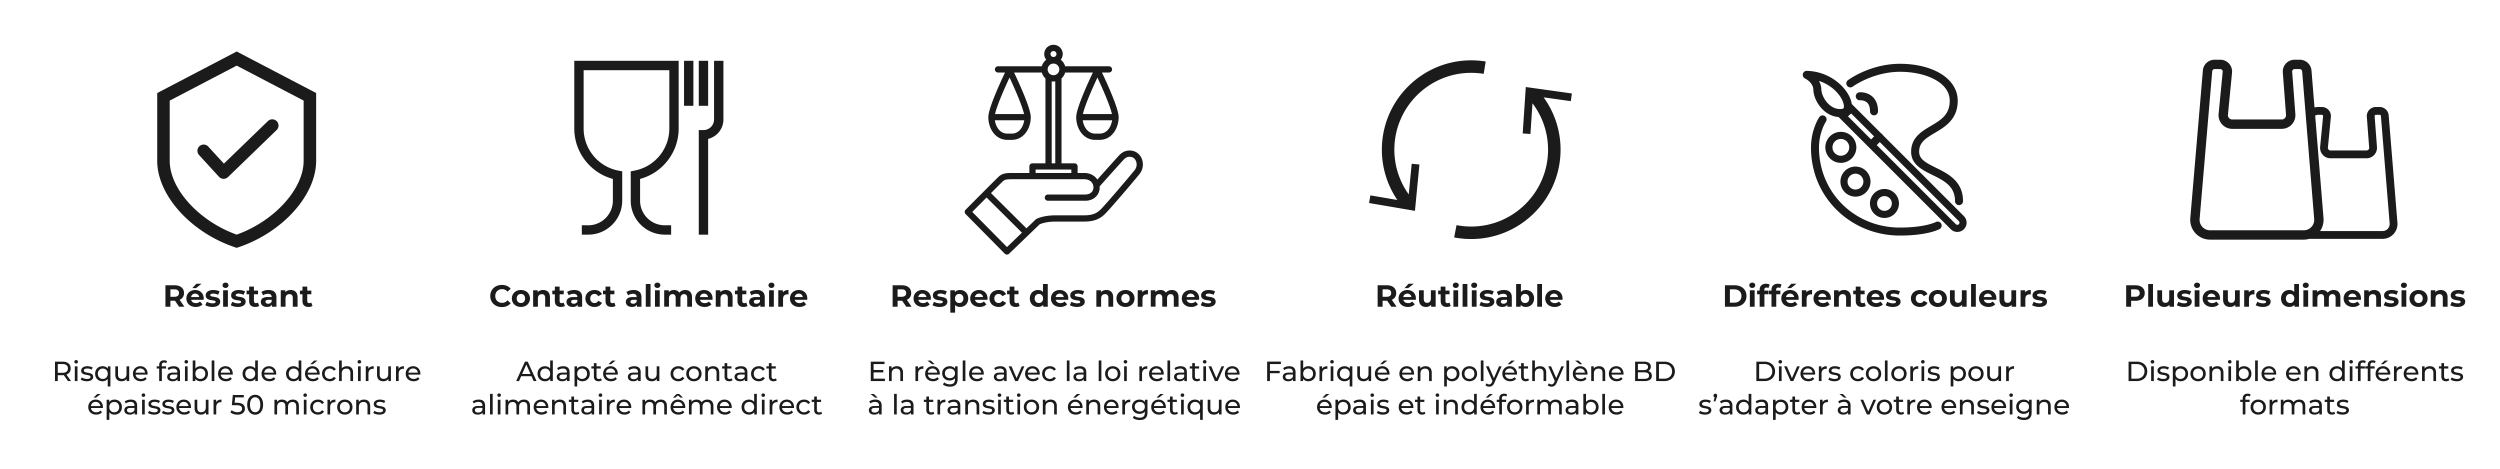 <svg xmlns="http://www.w3.org/2000/svg" id="Calque_1" data-name="Calque 1" viewBox="0 0 1600 300"><defs><style>.cls-1{fill:#1b1b1b}</style></defs><path d="m114.615 196.291-2.643-3.817h-2.917v3.817h-3.172v-13.704h5.932c3.661 0 5.952 1.899 5.952 4.973 0 2.055-1.038 3.562-2.82 4.326l3.074 4.405zm-2.976-11.12h-2.584v4.777h2.584c1.938 0 2.917-.9 2.917-2.388 0-1.508-.979-2.389-2.917-2.389M130.314 191.886h-7.968c.293 1.312 1.409 2.114 3.014 2.114 1.117 0 1.919-.333 2.644-1.017l1.625 1.761c-.98 1.117-2.448 1.704-4.347 1.704-3.641 0-6.01-2.29-6.01-5.423 0-3.152 2.408-5.423 5.619-5.423 3.093 0 5.481 2.075 5.481 5.462 0 .235-.039.568-.058.822m-8.007-1.781h5.187c-.215-1.331-1.213-2.193-2.584-2.193-1.39 0-2.388.842-2.603 2.193m3.132-5.698h-2.389l2.643-2.818h3.29zM131.39 195.312l1.017-2.193c.94.608 2.369 1.019 3.661 1.019 1.41 0 1.938-.372 1.938-.96 0-1.723-6.362.039-6.362-4.17 0-1.996 1.8-3.406 4.874-3.406 1.449 0 3.054.333 4.053.92l-1.018 2.174a6.04 6.04 0 0 0-3.035-.784c-1.37 0-1.957.431-1.957.979 0 1.8 6.362.058 6.362 4.209 0 1.958-1.82 3.348-4.972 3.348-1.782 0-3.583-.49-4.562-1.136M142.43 182.587c0-.959.763-1.703 1.898-1.703 1.136 0 1.9.705 1.9 1.645 0 1.017-.764 1.761-1.9 1.761s-1.899-.744-1.899-1.703m.371 3.172h3.054v10.532h-3.054zM147.675 195.312l1.018-2.193c.94.608 2.369 1.019 3.66 1.019 1.41 0 1.94-.372 1.94-.96 0-1.723-6.364.039-6.364-4.17 0-1.996 1.802-3.406 4.875-3.406 1.449 0 3.054.333 4.053.92l-1.019 2.174a6.04 6.04 0 0 0-3.034-.784c-1.37 0-1.958.431-1.958.979 0 1.8 6.363.058 6.363 4.209 0 1.958-1.82 3.348-4.973 3.348-1.781 0-3.582-.49-4.561-1.136M165.88 195.782c-.626.45-1.546.666-2.486.666-2.486 0-3.934-1.273-3.934-3.779v-4.326h-1.625v-2.35h1.625v-2.564h3.053v2.564h2.624v2.35h-2.624v4.287c0 .9.49 1.39 1.312 1.39.45 0 .9-.137 1.233-.392zM176.92 190.28v6.011h-2.857v-1.311c-.568.959-1.664 1.468-3.211 1.468-2.467 0-3.935-1.37-3.935-3.192 0-1.86 1.312-3.151 4.522-3.151h2.428c0-1.312-.783-2.075-2.428-2.075-1.116 0-2.27.372-3.034.978l-1.097-2.134c1.155-.822 2.859-1.272 4.542-1.272 3.21 0 5.07 1.488 5.07 4.679m-3.053 2.683v-1.077h-2.095c-1.43 0-1.88.528-1.88 1.233 0 .764.647 1.273 1.723 1.273 1.018 0 1.9-.47 2.252-1.429M190.447 190.261v6.03h-3.054v-5.56c0-1.703-.783-2.487-2.134-2.487-1.468 0-2.525.902-2.525 2.84v5.207h-3.054V185.76h2.917v1.232c.822-.9 2.055-1.39 3.484-1.39 2.486 0 4.366 1.45 4.366 4.66M200 195.782c-.627.45-1.547.666-2.487.666-2.487 0-3.935-1.273-3.935-3.779v-4.326h-1.625v-2.35h1.625v-2.564h3.054v2.564h2.623v2.35h-2.623v4.287c0 .9.49 1.39 1.311 1.39.451 0 .901-.137 1.234-.392zM43.516 243.902l-2.686-3.826c-.25.018-.516.036-.784.036H36.97v3.79h-1.78v-12.454h4.857c3.239 0 5.196 1.636 5.196 4.34 0 1.922-.996 3.31-2.74 3.933l2.953 4.18zm-.053-8.114c0-1.779-1.192-2.793-3.47-2.793H36.97v5.605h3.024c2.278 0 3.47-1.032 3.47-2.812M47.577 231.554c0-.622.498-1.121 1.157-1.121s1.156.48 1.156 1.086c0 .64-.48 1.138-1.156 1.138-.659 0-1.157-.48-1.157-1.103m.303 2.918h1.708v9.43H47.88zM51.652 242.906l.712-1.353c.801.57 2.082.978 3.31.978 1.583 0 2.241-.48 2.241-1.28 0-2.118-5.96-.285-5.96-4.039 0-1.69 1.512-2.829 3.932-2.829 1.228 0 2.616.32 3.434.854l-.73 1.352c-.854-.552-1.796-.747-2.722-.747-1.494 0-2.223.552-2.223 1.299 0 2.223 5.977.409 5.977 4.074 0 1.708-1.565 2.793-4.074 2.793-1.565 0-3.113-.48-3.897-1.102M70.658 234.472v12.88H68.95v-4.874c-.783 1.014-1.958 1.53-3.292 1.53-2.757 0-4.768-1.92-4.768-4.821 0-2.882 2.01-4.804 4.768-4.804 1.388 0 2.598.534 3.363 1.583v-1.494zm-1.69 4.715c0-1.992-1.37-3.31-3.168-3.31-1.815 0-3.184 1.318-3.184 3.31 0 2.01 1.37 3.327 3.184 3.327 1.797 0 3.167-1.316 3.167-3.327M82.69 234.472v9.43h-1.62v-1.424c-.694.98-1.868 1.53-3.203 1.53-2.437 0-4.056-1.334-4.056-4.11v-5.426h1.708v5.23c0 1.851.925 2.776 2.544 2.776 1.78 0 2.918-1.103 2.918-3.131v-4.875zM94.436 239.756h-7.651c.214 1.654 1.548 2.758 3.416 2.758 1.103 0 2.028-.374 2.722-1.139l.943 1.103c-.854.997-2.153 1.53-3.718 1.53-3.043 0-5.071-2.01-5.071-4.821 0-2.793 2.01-4.804 4.733-4.804s4.66 1.957 4.66 4.857c0 .142-.017.356-.034.516m-7.651-1.227h6.05c-.179-1.584-1.371-2.705-3.025-2.705-1.637 0-2.847 1.103-3.025 2.705M103.55 233.654v.818h2.74v1.405h-2.704v8.025h-1.708v-8.025h-1.601v-1.405h1.601v-.836c0-1.833 1.103-3.043 3.113-3.043.73 0 1.442.179 1.922.552l-.516 1.299a2.2 2.2 0 0 0-1.316-.445c-1.014 0-1.53.57-1.53 1.655M115.206 238.208v5.694h-1.619v-1.246c-.57.854-1.62 1.352-3.096 1.352-2.135 0-3.487-1.139-3.487-2.775 0-1.512.979-2.758 3.79-2.758h2.704v-.338c0-1.441-.836-2.277-2.527-2.277-1.12 0-2.259.391-2.988 1.014l-.712-1.281c.978-.783 2.384-1.21 3.896-1.21 2.58 0 4.04 1.245 4.04 3.825m-1.708 2.812v-1.318h-2.633c-1.69 0-2.171.659-2.171 1.46 0 .943.783 1.53 2.082 1.53 1.28 0 2.295-.587 2.722-1.672M118.074 231.554c0-.622.498-1.121 1.157-1.121s1.156.48 1.156 1.086c0 .64-.48 1.138-1.156 1.138-.659 0-1.157-.48-1.157-1.103m.303 2.918h1.708v9.43h-1.708zM133.11 239.187c0 2.882-2.01 4.821-4.768 4.821-1.388 0-2.598-.533-3.363-1.6v1.494h-1.637V230.7h1.708v5.196c.783-1.015 1.957-1.513 3.292-1.513 2.758 0 4.768 1.922 4.768 4.804m-1.726 0c0-2.011-1.37-3.31-3.185-3.31-1.797 0-3.167 1.299-3.167 3.31s1.37 3.327 3.167 3.327c1.815 0 3.185-1.316 3.185-3.327M135.48 230.7h1.709v13.202h-1.708zM148.933 239.756h-7.651c.214 1.654 1.548 2.758 3.416 2.758 1.103 0 2.028-.374 2.722-1.139l.943 1.103c-.854.997-2.152 1.53-3.718 1.53-3.043 0-5.071-2.01-5.071-4.821 0-2.793 2.01-4.804 4.733-4.804s4.66 1.957 4.66 4.857c0 .142-.017.356-.034.516m-7.651-1.227h6.05c-.179-1.584-1.37-2.705-3.025-2.705-1.637 0-2.847 1.103-3.025 2.705M165.022 230.7v13.202h-1.637v-1.495c-.765 1.068-1.975 1.601-3.362 1.601-2.758 0-4.769-1.94-4.769-4.821s2.01-4.804 4.769-4.804c1.334 0 2.508.498 3.291 1.513V230.7zm-1.69 8.487c0-2.011-1.37-3.31-3.167-3.31-1.815 0-3.185 1.299-3.185 3.31s1.37 3.327 3.185 3.327c1.797 0 3.167-1.316 3.167-3.327M176.75 239.756h-7.65c.214 1.654 1.548 2.758 3.416 2.758 1.103 0 2.028-.374 2.722-1.139l.943 1.103c-.854.997-2.153 1.53-3.718 1.53-3.043 0-5.071-2.01-5.071-4.821 0-2.793 2.01-4.804 4.733-4.804s4.66 1.957 4.66 4.857c0 .142-.017.356-.035.516m-7.65-1.227h6.049c-.178-1.584-1.37-2.705-3.024-2.705-1.638 0-2.847 1.103-3.025 2.705M192.84 230.7v13.202h-1.637v-1.495c-.765 1.068-1.975 1.601-3.363 1.601-2.757 0-4.768-1.94-4.768-4.821s2.01-4.804 4.768-4.804c1.334 0 2.509.498 3.292 1.513V230.7zm-1.69 8.487c0-2.011-1.37-3.31-3.167-3.31-1.815 0-3.185 1.299-3.185 3.31s1.37 3.327 3.185 3.327c1.796 0 3.167-1.316 3.167-3.327M204.568 239.756h-7.65c.214 1.654 1.548 2.758 3.416 2.758 1.104 0 2.028-.374 2.722-1.139l.943 1.103c-.853.997-2.152 1.53-3.718 1.53-3.043 0-5.07-2.01-5.07-4.821 0-2.793 2.01-4.804 4.732-4.804s4.661 1.957 4.661 4.857c0 .142-.017.356-.036.516m-7.65-1.227h6.05c-.178-1.584-1.37-2.705-3.025-2.705-1.637 0-2.847 1.103-3.025 2.705m3.274-5.427h-1.601l2.42-2.313h2.17zM206.102 239.187c0-2.812 2.082-4.804 4.982-4.804 1.69 0 3.096.694 3.843 2.01l-1.299.837c-.604-.925-1.53-1.353-2.562-1.353-1.85 0-3.238 1.299-3.238 3.31 0 2.046 1.388 3.327 3.238 3.327 1.032 0 1.958-.427 2.562-1.353l1.299.819c-.747 1.317-2.153 2.028-3.843 2.028-2.9 0-4.982-2.01-4.982-4.821M225.962 238.475v5.427h-1.708v-5.23c0-1.851-.925-2.759-2.544-2.759-1.815 0-2.99 1.085-2.99 3.131v4.858h-1.707V230.7h1.708v5.106c.711-.907 1.886-1.423 3.327-1.423 2.295 0 3.914 1.316 3.914 4.092M228.83 231.554c0-.622.5-1.121 1.157-1.121s1.157.48 1.157 1.086c0 .64-.48 1.138-1.157 1.138-.658 0-1.156-.48-1.156-1.103m.303 2.918h1.708v9.43h-1.708zM239.17 234.383v1.654c-.143-.017-.268-.017-.392-.017-1.833 0-2.971 1.12-2.971 3.184v4.698h-1.708v-9.43h1.636v1.584c.605-1.104 1.78-1.673 3.434-1.673M250.185 234.472v9.43h-1.62v-1.424c-.693.98-1.868 1.53-3.202 1.53-2.438 0-4.056-1.334-4.056-4.11v-5.426h1.708v5.23c0 1.851.925 2.776 2.544 2.776 1.779 0 2.918-1.103 2.918-3.131v-4.875zM258.516 234.383v1.654c-.143-.017-.267-.017-.392-.017-1.832 0-2.971 1.12-2.971 3.184v4.698h-1.708v-9.43h1.637v1.584c.605-1.104 1.779-1.673 3.434-1.673M269.015 239.756h-7.65c.213 1.654 1.547 2.758 3.415 2.758 1.104 0 2.029-.374 2.723-1.139l.942 1.103c-.853.997-2.152 1.53-3.718 1.53-3.042 0-5.07-2.01-5.07-4.821 0-2.793 2.01-4.804 4.732-4.804s4.661 1.957 4.661 4.857c0 .142-.017.356-.035.516m-7.65-1.227h6.049c-.178-1.584-1.37-2.705-3.025-2.705-1.637 0-2.846 1.103-3.025 2.705M65.844 261.114h-7.651c.214 1.654 1.548 2.757 3.416 2.757 1.103 0 2.028-.374 2.722-1.138l.944 1.102c-.855.997-2.153 1.53-3.72 1.53-3.042 0-5.07-2.01-5.07-4.82 0-2.794 2.01-4.805 4.733-4.805s4.661 1.958 4.661 4.858c0 .141-.018.355-.035.516m-7.651-1.228h6.05c-.178-1.584-1.37-2.704-3.025-2.704-1.637 0-2.847 1.102-3.025 2.704m3.274-5.427h-1.602l2.42-2.312h2.17zM78.017 260.544c0 2.9-2.01 4.821-4.768 4.821-1.334 0-2.509-.515-3.291-1.53v4.875H68.25v-12.88h1.636v1.493c.765-1.048 1.975-1.583 3.363-1.583 2.758 0 4.768 1.922 4.768 4.804m-1.725 0c0-1.992-1.37-3.31-3.185-3.31-1.797 0-3.167 1.318-3.167 3.31 0 2.01 1.37 3.327 3.167 3.327 1.814 0 3.185-1.316 3.185-3.327M87.772 259.566v5.693h-1.62v-1.245c-.569.853-1.619 1.351-3.095 1.351-2.136 0-3.488-1.138-3.488-2.775 0-1.512.979-2.758 3.79-2.758h2.705v-.338c0-1.441-.837-2.277-2.527-2.277-1.12 0-2.26.392-2.989 1.015l-.712-1.282c.979-.783 2.384-1.21 3.897-1.21 2.58 0 4.039 1.246 4.039 3.826m-1.708 2.811v-1.317H83.43c-1.69 0-2.17.658-2.17 1.459 0 .943.783 1.53 2.081 1.53 1.281 0 2.295-.587 2.723-1.672M90.64 252.911c0-.622.498-1.12 1.156-1.12s1.156.48 1.156 1.085c0 .64-.48 1.139-1.156 1.139-.658 0-1.157-.48-1.157-1.104m.302 2.918h1.708v9.43h-1.708zM94.715 264.263l.712-1.353c.8.57 2.081.979 3.309.979 1.583 0 2.242-.48 2.242-1.281 0-2.118-5.96-.285-5.96-4.038 0-1.69 1.512-2.83 3.932-2.83 1.227 0 2.615.32 3.433.854l-.73 1.353c-.853-.552-1.796-.748-2.721-.748-1.495 0-2.224.552-2.224 1.3 0 2.223 5.978.408 5.978 4.074 0 1.708-1.566 2.792-4.075 2.792-1.565 0-3.113-.48-3.896-1.102M103.632 264.263l.711-1.353c.801.57 2.082.979 3.31.979 1.583 0 2.242-.48 2.242-1.281 0-2.118-5.96-.285-5.96-4.038 0-1.69 1.511-2.83 3.931-2.83 1.228 0 2.616.32 3.434.854l-.73 1.353c-.854-.552-1.796-.748-2.722-.748-1.494 0-2.224.552-2.224 1.3 0 2.223 5.979.408 5.979 4.074 0 1.708-1.566 2.792-4.075 2.792-1.565 0-3.113-.48-3.896-1.102M122.228 261.114h-7.651c.214 1.654 1.548 2.757 3.416 2.757 1.103 0 2.028-.374 2.722-1.138l.943 1.102c-.854.997-2.153 1.53-3.718 1.53-3.043 0-5.071-2.01-5.071-4.82 0-2.794 2.01-4.805 4.733-4.805s4.66 1.958 4.66 4.858c0 .141-.017.355-.034.516m-7.651-1.228h6.05c-.179-1.584-1.371-2.704-3.025-2.704-1.637 0-2.847 1.102-3.025 2.704M133.422 255.83v9.429h-1.62v-1.424c-.693.98-1.867 1.53-3.202 1.53-2.437 0-4.056-1.334-4.056-4.109v-5.427h1.708v5.23c0 1.851.925 2.776 2.544 2.776 1.78 0 2.918-1.102 2.918-3.13v-4.876zM141.753 255.74v1.655c-.143-.018-.267-.018-.392-.018-1.832 0-2.97 1.121-2.97 3.185v4.697h-1.709v-9.43h1.637v1.584c.605-1.103 1.78-1.673 3.434-1.673M156.737 261.523c0 2.153-1.53 3.879-4.714 3.879-1.762 0-3.505-.57-4.573-1.513l.819-1.405c.836.783 2.223 1.334 3.736 1.334 1.886 0 2.953-.871 2.953-2.224 0-1.405-.89-2.277-3.772-2.277h-2.828l.658-6.512h7.028v1.548h-5.534l-.338 3.416h1.388c3.718 0 5.177 1.548 5.177 3.754M158.217 259.031c0-4.055 2.17-6.369 5.089-6.369 2.9 0 5.07 2.314 5.07 6.37s-2.17 6.37-5.07 6.37c-2.918 0-5.089-2.314-5.089-6.37m8.38 0c0-3.184-1.352-4.785-3.291-4.785-1.957 0-3.31 1.6-3.31 4.785s1.353 4.787 3.31 4.787c1.94 0 3.291-1.601 3.291-4.787M191.298 259.832v5.427h-1.708v-5.23c0-1.851-.89-2.758-2.438-2.758-1.708 0-2.829 1.085-2.829 3.13v4.858h-1.708v-5.23c0-1.851-.89-2.758-2.437-2.758-1.708 0-2.829 1.085-2.829 3.13v4.858h-1.708v-9.43h1.637v1.406c.676-.96 1.832-1.495 3.256-1.495 1.441 0 2.65.57 3.274 1.744.711-1.068 2.028-1.744 3.63-1.744 2.294 0 3.86 1.317 3.86 4.092M194.151 252.911c0-.622.499-1.12 1.157-1.12s1.156.48 1.156 1.085c0 .64-.48 1.139-1.156 1.139-.658 0-1.157-.48-1.157-1.104m.303 2.918h1.708v9.43h-1.708zM198.547 260.544c0-2.811 2.082-4.804 4.982-4.804 1.69 0 3.096.695 3.843 2.011l-1.3.836c-.604-.925-1.529-1.352-2.561-1.352-1.85 0-3.238 1.298-3.238 3.31 0 2.045 1.388 3.326 3.238 3.326 1.032 0 1.957-.426 2.562-1.352l1.299.818c-.747 1.318-2.153 2.028-3.843 2.028-2.9 0-4.982-2.01-4.982-4.82M214.652 255.74v1.655c-.142-.018-.266-.018-.39-.018-1.833 0-2.972 1.121-2.972 3.185v4.697h-1.708v-9.43h1.637v1.584c.605-1.103 1.78-1.673 3.433-1.673M215.794 260.544c0-2.811 2.082-4.804 4.91-4.804 2.83 0 4.893 1.993 4.893 4.804s-2.064 4.821-4.893 4.821-4.91-2.01-4.91-4.82m8.077 0c0-2.01-1.352-3.31-3.167-3.31s-3.184 1.3-3.184 3.31 1.37 3.327 3.184 3.327 3.167-1.316 3.167-3.327M236.916 259.832v5.427h-1.708v-5.23c0-1.851-.925-2.758-2.544-2.758-1.815 0-2.99 1.085-2.99 3.13v4.858h-1.707v-9.43h1.637v1.424c.693-.96 1.903-1.513 3.398-1.513 2.295 0 3.914 1.317 3.914 4.092M238.896 264.263l.711-1.353c.8.57 2.082.979 3.31.979 1.583 0 2.241-.48 2.241-1.281 0-2.118-5.96-.285-5.96-4.038 0-1.69 1.512-2.83 3.932-2.83 1.228 0 2.615.32 3.434.854l-.73 1.353c-.854-.552-1.797-.748-2.722-.748-1.495 0-2.224.552-2.224 1.3 0 2.223 5.978.408 5.978 4.074 0 1.708-1.566 2.792-4.074 2.792-1.566 0-3.114-.48-3.896-1.102M340.16 240.788h-6.619l-1.37 3.114h-1.832l5.64-12.454h1.761l5.658 12.454h-1.868zm-.623-1.424-2.686-6.102-2.687 6.102zM353.811 230.7v13.202h-1.637v-1.495c-.765 1.068-1.975 1.601-3.362 1.601-2.758 0-4.769-1.94-4.769-4.821s2.01-4.804 4.769-4.804c1.334 0 2.508.498 3.291 1.513V230.7zm-1.69 8.487c0-2.011-1.37-3.31-3.167-3.31-1.815 0-3.185 1.299-3.185 3.31s1.37 3.327 3.185 3.327c1.797 0 3.167-1.316 3.167-3.327M364.526 238.208v5.694h-1.62v-1.246c-.568.854-1.618 1.352-3.095 1.352-2.135 0-3.487-1.139-3.487-2.775 0-1.512.978-2.758 3.79-2.758h2.704v-.338c0-1.441-.836-2.277-2.527-2.277-1.12 0-2.26.391-2.989 1.014l-.712-1.281c.979-.783 2.385-1.21 3.897-1.21 2.58 0 4.039 1.245 4.039 3.825m-1.708 2.812v-1.318h-2.633c-1.69 0-2.171.659-2.171 1.46 0 .943.783 1.53 2.082 1.53 1.28 0 2.295-.587 2.722-1.672M377.464 239.187c0 2.9-2.01 4.821-4.768 4.821-1.335 0-2.509-.516-3.292-1.53v4.875h-1.708v-12.881h1.637v1.494c.765-1.049 1.975-1.583 3.363-1.583 2.758 0 4.768 1.922 4.768 4.804m-1.726 0c0-1.992-1.37-3.31-3.185-3.31-1.797 0-3.167 1.318-3.167 3.31 0 2.01 1.37 3.327 3.167 3.327 1.815 0 3.185-1.316 3.185-3.327M385.136 243.35c-.516.445-1.299.658-2.064.658-1.903 0-2.989-1.05-2.989-2.953v-5.178h-1.601v-1.405h1.601v-2.064h1.708v2.064h2.704v1.405h-2.704v5.107c0 1.014.534 1.584 1.477 1.584.498 0 .978-.16 1.334-.446zM395.369 239.756h-7.65c.213 1.654 1.547 2.758 3.415 2.758 1.104 0 2.029-.374 2.723-1.139l.942 1.103c-.853.997-2.152 1.53-3.718 1.53-3.042 0-5.07-2.01-5.07-4.821 0-2.793 2.01-4.804 4.732-4.804s4.661 1.957 4.661 4.857c0 .142-.017.356-.035.516m-7.65-1.227h6.049c-.178-1.584-1.37-2.705-3.025-2.705-1.637 0-2.846 1.103-3.025 2.705m3.273-5.427h-1.6l2.419-2.313h2.17zM410.035 238.208v5.694h-1.62v-1.246c-.569.854-1.619 1.352-3.095 1.352-2.135 0-3.487-1.139-3.487-2.775 0-1.512.978-2.758 3.79-2.758h2.704v-.338c0-1.441-.837-2.277-2.527-2.277-1.12 0-2.26.391-2.989 1.014l-.712-1.281c.979-.783 2.385-1.21 3.897-1.21 2.58 0 4.039 1.245 4.039 3.825m-1.708 2.812v-1.318h-2.634c-1.69 0-2.17.659-2.17 1.46 0 .943.783 1.53 2.082 1.53 1.28 0 2.295-.587 2.722-1.672M421.994 234.472v9.43h-1.619v-1.424c-.694.98-1.868 1.53-3.203 1.53-2.437 0-4.056-1.334-4.056-4.11v-5.426h1.708v5.23c0 1.851.925 2.776 2.544 2.776 1.78 0 2.918-1.103 2.918-3.131v-4.875zM429.17 239.187c0-2.812 2.082-4.804 4.982-4.804 1.69 0 3.096.694 3.843 2.01l-1.3.837c-.604-.925-1.529-1.353-2.561-1.353-1.85 0-3.238 1.299-3.238 3.31 0 2.046 1.388 3.327 3.238 3.327 1.032 0 1.957-.427 2.562-1.353l1.299.819c-.747 1.317-2.153 2.028-3.843 2.028-2.9 0-4.982-2.01-4.982-4.821M439.19 239.187c0-2.812 2.082-4.804 4.91-4.804 2.83 0 4.893 1.992 4.893 4.804s-2.063 4.821-4.892 4.821-4.91-2.01-4.91-4.821m8.078 0c0-2.011-1.352-3.31-3.167-3.31s-3.185 1.299-3.185 3.31 1.37 3.327 3.185 3.327 3.167-1.316 3.167-3.327M460.313 238.475v5.427h-1.708v-5.23c0-1.851-.925-2.759-2.544-2.759-1.815 0-2.99 1.085-2.99 3.131v4.858h-1.707v-9.43H453v1.424c.693-.961 1.903-1.513 3.398-1.513 2.295 0 3.914 1.316 3.914 4.092M468.786 243.35c-.516.445-1.299.658-2.064.658-1.903 0-2.988-1.05-2.988-2.953v-5.178h-1.602v-1.405h1.602v-2.064h1.708v2.064h2.704v1.405h-2.704v5.107c0 1.014.533 1.584 1.476 1.584.499 0 .979-.16 1.335-.446zM478.325 238.208v5.694h-1.619v-1.246c-.57.854-1.619 1.352-3.096 1.352-2.135 0-3.487-1.139-3.487-2.775 0-1.512.979-2.758 3.79-2.758h2.704v-.338c0-1.441-.836-2.277-2.527-2.277-1.12 0-2.259.391-2.988 1.014l-.712-1.281c.979-.783 2.384-1.21 3.896-1.21 2.58 0 4.04 1.245 4.04 3.825m-1.708 2.812v-1.318h-2.633c-1.69 0-2.17.659-2.17 1.46 0 .943.782 1.53 2.081 1.53 1.28 0 2.295-.587 2.722-1.672M480.677 239.187c0-2.812 2.082-4.804 4.982-4.804 1.69 0 3.096.694 3.843 2.01l-1.3.837c-.604-.925-1.529-1.353-2.561-1.353-1.85 0-3.238 1.299-3.238 3.31 0 2.046 1.388 3.327 3.238 3.327 1.032 0 1.957-.427 2.562-1.353l1.299.819c-.747 1.317-2.153 2.028-3.843 2.028-2.9 0-4.982-2.01-4.982-4.821M497.138 243.35c-.516.445-1.299.658-2.064.658-1.903 0-2.989-1.05-2.989-2.953v-5.178h-1.601v-1.405h1.601v-2.064h1.708v2.064h2.704v1.405h-2.704v5.107c0 1.014.534 1.584 1.477 1.584.498 0 .978-.16 1.334-.446zM310.447 259.566v5.693h-1.62v-1.245c-.569.853-1.618 1.351-3.095 1.351-2.135 0-3.487-1.138-3.487-2.775 0-1.512.978-2.758 3.79-2.758h2.704v-.338c0-1.441-.837-2.277-2.527-2.277-1.12 0-2.26.392-2.989 1.015l-.712-1.282c.979-.783 2.385-1.21 3.897-1.21 2.58 0 4.039 1.246 4.039 3.826m-1.708 2.811v-1.317h-2.633c-1.69 0-2.171.658-2.171 1.459 0 .943.783 1.53 2.082 1.53 1.28 0 2.295-.587 2.722-1.672M313.617 252.058h1.708v13.201h-1.708zM318.28 252.911c0-.622.498-1.12 1.157-1.12s1.156.48 1.156 1.085c0 .64-.48 1.139-1.156 1.139-.659 0-1.157-.48-1.157-1.104m.303 2.918h1.708v9.43h-1.708zM339.205 259.832v5.427h-1.708v-5.23c0-1.851-.89-2.758-2.437-2.758-1.708 0-2.83 1.085-2.83 3.13v4.858h-1.707v-5.23c0-1.851-.89-2.758-2.438-2.758-1.708 0-2.829 1.085-2.829 3.13v4.858h-1.708v-9.43h1.637v1.406c.676-.96 1.833-1.495 3.256-1.495 1.441 0 2.65.57 3.274 1.744.711-1.068 2.028-1.744 3.63-1.744 2.294 0 3.86 1.317 3.86 4.092M350.9 261.114h-7.65c.213 1.654 1.547 2.757 3.416 2.757 1.103 0 2.028-.374 2.722-1.138l.943 1.102c-.854.997-2.153 1.53-3.719 1.53-3.042 0-5.07-2.01-5.07-4.82 0-2.794 2.01-4.805 4.733-4.805s4.66 1.958 4.66 4.858c0 .141-.017.355-.035.516m-7.65-1.228h6.049c-.178-1.584-1.37-2.704-3.024-2.704-1.638 0-2.847 1.102-3.025 2.704M362.255 259.832v5.427h-1.708v-5.23c0-1.851-.925-2.758-2.544-2.758-1.814 0-2.989 1.085-2.989 3.13v4.858h-1.708v-9.43h1.637v1.424c.694-.96 1.904-1.513 3.398-1.513 2.295 0 3.914 1.317 3.914 4.092M370.729 264.707c-.516.446-1.3.658-2.064.658-1.904 0-2.99-1.05-2.99-2.953v-5.177h-1.6v-1.406h1.6v-2.063h1.709v2.063h2.704v1.406h-2.704v5.106c0 1.015.534 1.584 1.476 1.584.499 0 .979-.16 1.335-.445zM380.268 259.566v5.693h-1.62v-1.245c-.569.853-1.619 1.351-3.095 1.351-2.135 0-3.487-1.138-3.487-2.775 0-1.512.978-2.758 3.79-2.758h2.704v-.338c0-1.441-.837-2.277-2.527-2.277-1.12 0-2.26.392-2.989 1.015l-.712-1.282c.98-.783 2.384-1.21 3.897-1.21 2.58 0 4.039 1.246 4.039 3.826m-1.708 2.811v-1.317h-2.634c-1.69 0-2.17.658-2.17 1.459 0 .943.783 1.53 2.082 1.53 1.28 0 2.294-.587 2.722-1.672M383.135 252.911c0-.622.499-1.12 1.157-1.12s1.156.48 1.156 1.085c0 .64-.48 1.139-1.156 1.139-.658 0-1.157-.48-1.157-1.104m.303 2.918h1.708v9.43h-1.708zM393.474 255.74v1.655c-.142-.018-.267-.018-.391-.018-1.833 0-2.972 1.121-2.972 3.185v4.697h-1.708v-9.43h1.637v1.584c.605-1.103 1.78-1.673 3.434-1.673M403.973 261.114h-7.65c.214 1.654 1.548 2.757 3.416 2.757 1.103 0 2.028-.374 2.722-1.138l.943 1.102c-.854.997-2.152 1.53-3.718 1.53-3.043 0-5.071-2.01-5.071-4.82 0-2.794 2.01-4.805 4.733-4.805s4.66 1.958 4.66 4.858c0 .141-.017.355-.035.516m-7.65-1.228h6.05c-.179-1.584-1.37-2.704-3.025-2.704-1.637 0-2.847 1.102-3.025 2.704M426.824 259.832v5.427h-1.708v-5.23c0-1.851-.89-2.758-2.438-2.758-1.708 0-2.829 1.085-2.829 3.13v4.858h-1.708v-5.23c0-1.851-.89-2.758-2.437-2.758-1.708 0-2.829 1.085-2.829 3.13v4.858h-1.708v-9.43h1.637v1.406c.676-.96 1.832-1.495 3.256-1.495 1.441 0 2.65.57 3.274 1.744.711-1.068 2.028-1.744 3.629-1.744 2.295 0 3.86 1.317 3.86 4.092M438.52 261.114h-7.651c.214 1.654 1.548 2.757 3.416 2.757 1.103 0 2.028-.374 2.722-1.138l.943 1.102c-.854.997-2.153 1.53-3.718 1.53-3.043 0-5.071-2.01-5.071-4.82 0-2.794 2.01-4.805 4.733-4.805s4.66 1.958 4.66 4.858c0 .141-.017.355-.035.516m-6.281-6.655h-1.548l2.366-2.312h1.637l2.367 2.312h-1.548l-1.637-1.37zm-1.37 5.427h6.05c-.179-1.584-1.371-2.704-3.025-2.704-1.638 0-2.847 1.102-3.025 2.704M456.582 259.832v5.427h-1.708v-5.23c0-1.851-.89-2.758-2.438-2.758-1.708 0-2.829 1.085-2.829 3.13v4.858h-1.708v-5.23c0-1.851-.89-2.758-2.437-2.758-1.708 0-2.83 1.085-2.83 3.13v4.858h-1.707v-9.43h1.637v1.406c.676-.96 1.832-1.495 3.255-1.495 1.442 0 2.651.57 3.274 1.744.712-1.068 2.029-1.744 3.63-1.744 2.295 0 3.86 1.317 3.86 4.092M468.277 261.114h-7.65c.213 1.654 1.547 2.757 3.416 2.757 1.103 0 2.028-.374 2.722-1.138l.943 1.102c-.854.997-2.153 1.53-3.719 1.53-3.042 0-5.07-2.01-5.07-4.82 0-2.794 2.01-4.805 4.732-4.805s4.662 1.958 4.662 4.858c0 .141-.018.355-.036.516m-7.65-1.228h6.049c-.178-1.584-1.37-2.704-3.025-2.704-1.637 0-2.846 1.102-3.024 2.704M484.367 252.058v13.201h-1.637v-1.494c-.766 1.067-1.975 1.6-3.363 1.6-2.758 0-4.768-1.939-4.768-4.82s2.01-4.805 4.768-4.805c1.334 0 2.509.499 3.292 1.513v-5.195zm-1.69 8.486c0-2.01-1.37-3.31-3.168-3.31-1.814 0-3.184 1.3-3.184 3.31s1.37 3.327 3.184 3.327c1.797 0 3.167-1.316 3.167-3.327M487.306 252.911c0-.622.498-1.12 1.157-1.12s1.156.48 1.156 1.085c0 .64-.48 1.139-1.156 1.139-.659 0-1.157-.48-1.157-1.104m.303 2.918h1.708v9.43h-1.708zM497.645 255.74v1.655c-.142-.018-.267-.018-.391-.018-1.833 0-2.972 1.121-2.972 3.185v4.697h-1.708v-9.43h1.637v1.584c.605-1.103 1.78-1.673 3.434-1.673M508.144 261.114h-7.65c.214 1.654 1.548 2.757 3.416 2.757 1.103 0 2.028-.374 2.722-1.138l.943 1.102c-.854.997-2.153 1.53-3.718 1.53-3.043 0-5.071-2.01-5.071-4.82 0-2.794 2.01-4.805 4.733-4.805s4.66 1.958 4.66 4.858c0 .141-.017.355-.035.516m-7.65-1.228h6.05c-.179-1.584-1.371-2.704-3.025-2.704-1.638 0-2.847 1.102-3.025 2.704M509.678 260.544c0-2.811 2.082-4.804 4.982-4.804 1.69 0 3.095.695 3.843 2.011l-1.3.836c-.604-.925-1.53-1.352-2.561-1.352-1.85 0-3.238 1.298-3.238 3.31 0 2.045 1.388 3.326 3.238 3.326 1.032 0 1.957-.426 2.562-1.352l1.299.818c-.748 1.318-2.153 2.028-3.843 2.028-2.9 0-4.982-2.01-4.982-4.82M526.139 264.707c-.516.446-1.299.658-2.064.658-1.904 0-2.989-1.05-2.989-2.953v-5.177h-1.601v-1.406h1.601v-2.063h1.708v2.063h2.704v1.406h-2.704v5.106c0 1.015.534 1.584 1.477 1.584.498 0 .978-.16 1.334-.445zM313.76 189.439c0-4.131 3.171-7.087 7.439-7.087 2.369 0 4.346.861 5.638 2.428l-2.036 1.88c-.92-1.058-2.075-1.606-3.445-1.606-2.565 0-4.386 1.8-4.386 4.385s1.821 4.385 4.386 4.385c1.37 0 2.525-.547 3.445-1.625l2.036 1.88c-1.292 1.585-3.269 2.447-5.658 2.447-4.248 0-7.42-2.956-7.42-7.087M327.599 191.025c0-3.171 2.447-5.423 5.795-5.423s5.775 2.252 5.775 5.423-2.428 5.423-5.775 5.423-5.795-2.251-5.795-5.423m8.477 0c0-1.82-1.155-2.917-2.682-2.917-1.528 0-2.702 1.096-2.702 2.917s1.174 2.917 2.702 2.917c1.527 0 2.682-1.096 2.682-2.917M351.97 190.261v6.03h-3.053v-5.56c0-1.703-.783-2.487-2.134-2.487-1.468 0-2.526.902-2.526 2.84v5.207h-3.053V185.76h2.917v1.232c.822-.9 2.055-1.39 3.484-1.39 2.486 0 4.366 1.45 4.366 4.66M361.523 195.782c-.626.45-1.546.666-2.486.666-2.487 0-3.935-1.273-3.935-3.779v-4.326h-1.625v-2.35h1.625v-2.564h3.054v2.564h2.623v2.35h-2.623v4.287c0 .9.49 1.39 1.311 1.39.451 0 .901-.137 1.234-.392zM372.564 190.28v6.011h-2.858v-1.311c-.568.959-1.664 1.468-3.211 1.468-2.467 0-3.935-1.37-3.935-3.192 0-1.86 1.312-3.151 4.522-3.151h2.428c0-1.312-.783-2.075-2.428-2.075-1.116 0-2.27.372-3.034.978l-1.097-2.134c1.156-.822 2.859-1.272 4.542-1.272 3.21 0 5.07 1.488 5.07 4.679m-3.054 2.683v-1.077h-2.095c-1.429 0-1.88.528-1.88 1.233 0 .764.647 1.273 1.723 1.273 1.018 0 1.9-.47 2.252-1.429M374.657 191.025c0-3.171 2.447-5.423 5.873-5.423 2.212 0 3.954.959 4.718 2.682l-2.369 1.273c-.567-1-1.41-1.45-2.369-1.45-1.546 0-2.76 1.078-2.76 2.918s1.214 2.917 2.76 2.917c.96 0 1.802-.431 2.369-1.449l2.37 1.292c-.765 1.684-2.507 2.663-4.72 2.663-3.425 0-5.872-2.251-5.872-5.423M393.958 195.782c-.626.45-1.546.666-2.486.666-2.487 0-3.935-1.273-3.935-3.779v-4.326h-1.625v-2.35h1.625v-2.564h3.054v2.564h2.623v2.35h-2.623v4.287c0 .9.49 1.39 1.311 1.39.451 0 .901-.137 1.234-.392zM410.538 190.28v6.011h-2.858v-1.311c-.568.959-1.664 1.468-3.211 1.468-2.466 0-3.935-1.37-3.935-3.192 0-1.86 1.312-3.151 4.522-3.151h2.428c0-1.312-.783-2.075-2.428-2.075-1.115 0-2.27.372-3.034.978l-1.097-2.134c1.156-.822 2.859-1.272 4.542-1.272 3.21 0 5.07 1.488 5.07 4.679m-3.054 2.683v-1.077h-2.095c-1.429 0-1.88.528-1.88 1.233 0 .764.647 1.273 1.724 1.273 1.018 0 1.898-.47 2.251-1.429M413.297 181.765h3.054v14.526h-3.054zM418.817 182.587c0-.959.764-1.703 1.899-1.703s1.899.705 1.899 1.645c0 1.017-.764 1.761-1.9 1.761s-1.898-.744-1.898-1.703m.372 3.172h3.054v10.532h-3.054zM442.877 190.261v6.03h-3.055v-5.56c0-1.703-.763-2.487-1.996-2.487-1.37 0-2.33.882-2.33 2.761v5.286h-3.054v-5.56c0-1.703-.724-2.487-1.997-2.487-1.35 0-2.31.882-2.31 2.761v5.286h-3.054V185.76h2.917v1.213c.783-.9 1.958-1.37 3.309-1.37 1.468 0 2.72.568 3.465 1.722.841-1.076 2.212-1.722 3.797-1.722 2.506 0 4.308 1.449 4.308 4.659M455.99 191.886h-7.967c.294 1.312 1.41 2.114 3.015 2.114 1.116 0 1.918-.333 2.643-1.017l1.625 1.761c-.98 1.117-2.447 1.704-4.346 1.704-3.642 0-6.01-2.29-6.01-5.423 0-3.152 2.408-5.423 5.618-5.423 3.093 0 5.481 2.075 5.481 5.462 0 .235-.039.568-.058.822m-8.006-1.781h5.187c-.215-1.331-1.213-2.193-2.583-2.193-1.39 0-2.389.842-2.604 2.193M468.851 190.261v6.03h-3.054v-5.56c0-1.703-.783-2.487-2.134-2.487-1.468 0-2.525.902-2.525 2.84v5.207h-3.054V185.76h2.917v1.232c.822-.9 2.056-1.39 3.484-1.39 2.487 0 4.366 1.45 4.366 4.66M478.403 195.782c-.626.45-1.546.666-2.486.666-2.486 0-3.934-1.273-3.934-3.779v-4.326h-1.625v-2.35h1.625v-2.564h3.053v2.564h2.624v2.35h-2.624v4.287c0 .9.49 1.39 1.312 1.39.45 0 .9-.137 1.233-.392zM489.444 190.28v6.011h-2.858v-1.311c-.568.959-1.664 1.468-3.21 1.468-2.467 0-3.936-1.37-3.936-3.192 0-1.86 1.312-3.151 4.523-3.151h2.427c0-1.312-.783-2.075-2.427-2.075-1.116 0-2.271.372-3.035.978l-1.096-2.134c1.155-.822 2.858-1.272 4.542-1.272 3.21 0 5.07 1.488 5.07 4.679m-3.054 2.683v-1.077h-2.094c-1.43 0-1.88.528-1.88 1.233 0 .764.646 1.273 1.723 1.273 1.018 0 1.899-.47 2.251-1.429M491.83 182.587c0-.959.764-1.703 1.9-1.703s1.899.705 1.899 1.645c0 1.017-.764 1.761-1.9 1.761s-1.898-.744-1.898-1.703m.373 3.172h3.053v10.532h-3.053zM504.633 185.602v2.82c-.254-.02-.45-.04-.685-.04-1.683 0-2.8.92-2.8 2.937v4.972h-3.053V185.76h2.917v1.39c.743-1.019 1.996-1.547 3.621-1.547M516.614 191.886h-7.968c.294 1.312 1.41 2.114 3.015 2.114 1.116 0 1.918-.333 2.643-1.017l1.625 1.761c-.98 1.117-2.447 1.704-4.346 1.704-3.642 0-6.01-2.29-6.01-5.423 0-3.152 2.408-5.423 5.618-5.423 3.093 0 5.481 2.075 5.481 5.462 0 .235-.039.568-.058.822m-8.007-1.781h5.188c-.216-1.331-1.214-2.193-2.584-2.193-1.39 0-2.389.842-2.604 2.193M566.339 242.354v1.548h-9.038v-12.454h8.789v1.547h-7.01v3.826h6.245v1.512h-6.245v4.02zM577.926 238.475v5.427h-1.708v-5.23c0-1.851-.925-2.759-2.545-2.759-1.814 0-2.988 1.085-2.988 3.131v4.858h-1.708v-9.43h1.636v1.424c.694-.961 1.904-1.513 3.399-1.513 2.295 0 3.914 1.316 3.914 4.092M590.955 234.383v1.654c-.142-.017-.267-.017-.391-.017-1.833 0-2.972 1.12-2.972 3.184v4.698h-1.708v-9.43h1.637v1.584c.605-1.104 1.78-1.673 3.434-1.673M601.454 239.756h-7.65c.214 1.654 1.548 2.758 3.416 2.758 1.103 0 2.028-.374 2.722-1.139l.943 1.103c-.854.997-2.152 1.53-3.718 1.53-3.043 0-5.071-2.01-5.071-4.821 0-2.793 2.01-4.804 4.733-4.804s4.66 1.957 4.66 4.857c0 .142-.017.356-.035.516m-4.91-6.654-2.99-2.313h2.172l2.42 2.313zm-2.74 5.427h6.05c-.179-1.584-1.371-2.705-3.025-2.705-1.637 0-2.847 1.103-3.025 2.705M612.881 234.472v8.148c0 3.328-1.69 4.84-4.893 4.84-1.726 0-3.47-.48-4.501-1.406l.818-1.316c.872.747 2.242 1.227 3.63 1.227 2.224 0 3.238-1.031 3.238-3.167v-.747c-.818.979-2.046 1.459-3.398 1.459-2.723 0-4.787-1.85-4.787-4.572s2.064-4.555 4.787-4.555c1.405 0 2.686.516 3.487 1.548v-1.46zm-1.673 4.466c0-1.833-1.352-3.06-3.238-3.06-1.903 0-3.256 1.227-3.256 3.06 0 1.814 1.353 3.078 3.256 3.078 1.886 0 3.238-1.264 3.238-3.078M616.14 230.7h1.709v13.202h-1.708zM629.593 239.756h-7.65c.213 1.654 1.547 2.758 3.416 2.758 1.103 0 2.028-.374 2.722-1.139l.943 1.103c-.854.997-2.153 1.53-3.719 1.53-3.042 0-5.07-2.01-5.07-4.821 0-2.793 2.01-4.804 4.732-4.804s4.662 1.957 4.662 4.857c0 .142-.018.356-.036.516m-7.65-1.227h6.049c-.178-1.584-1.37-2.705-3.025-2.705-1.637 0-2.846 1.103-3.025 2.705M644.259 238.208v5.694h-1.62v-1.246c-.569.854-1.618 1.352-3.095 1.352-2.135 0-3.487-1.139-3.487-2.775 0-1.512.978-2.758 3.79-2.758h2.704v-.338c0-1.441-.837-2.277-2.527-2.277-1.12 0-2.26.391-2.989 1.014l-.712-1.281c.979-.783 2.385-1.21 3.897-1.21 2.58 0 4.039 1.245 4.039 3.825m-1.708 2.812v-1.318h-2.633c-1.69 0-2.171.659-2.171 1.46 0 .943.783 1.53 2.082 1.53 1.28 0 2.295-.587 2.722-1.672M655.596 234.472l-4.128 9.43h-1.743l-4.128-9.43h1.78l3.237 7.561 3.31-7.561zM665.42 239.756h-7.65c.214 1.654 1.547 2.758 3.416 2.758 1.103 0 2.028-.374 2.722-1.139l.943 1.103c-.854.997-2.153 1.53-3.719 1.53-3.042 0-5.07-2.01-5.07-4.821 0-2.793 2.01-4.804 4.733-4.804s4.66 1.957 4.66 4.857c0 .142-.017.356-.035.516m-7.65-1.227h6.049c-.178-1.584-1.37-2.705-3.024-2.705-1.638 0-2.847 1.103-3.025 2.705M666.954 239.187c0-2.812 2.082-4.804 4.982-4.804 1.69 0 3.095.694 3.842 2.01l-1.298.837c-.605-.925-1.53-1.353-2.562-1.353-1.85 0-3.238 1.299-3.238 3.31 0 2.046 1.387 3.327 3.238 3.327 1.032 0 1.957-.427 2.562-1.353l1.298.819c-.747 1.317-2.152 2.028-3.842 2.028-2.9 0-4.982-2.01-4.982-4.821M682.776 230.7h1.708v13.202h-1.708zM695.214 238.208v5.694h-1.619v-1.246c-.569.854-1.619 1.352-3.095 1.352-2.136 0-3.488-1.139-3.488-2.775 0-1.512.979-2.758 3.79-2.758h2.704v-.338c0-1.441-.836-2.277-2.526-2.277-1.121 0-2.26.391-2.99 1.014l-.711-1.281c.979-.783 2.384-1.21 3.896-1.21 2.58 0 4.04 1.245 4.04 3.825m-1.708 2.812v-1.318h-2.633c-1.69 0-2.17.659-2.17 1.46 0 .943.782 1.53 2.081 1.53 1.281 0 2.295-.587 2.722-1.672M703.172 230.7h1.708v13.202h-1.708zM707.266 239.187c0-2.812 2.082-4.804 4.91-4.804 2.83 0 4.893 1.992 4.893 4.804s-2.064 4.821-4.893 4.821-4.91-2.01-4.91-4.821m8.077 0c0-2.011-1.352-3.31-3.167-3.31s-3.184 1.299-3.184 3.31 1.37 3.327 3.184 3.327 3.167-1.316 3.167-3.327M719.137 231.554c0-.622.498-1.121 1.157-1.121s1.156.48 1.156 1.086c0 .64-.48 1.138-1.156 1.138-.659 0-1.157-.48-1.157-1.103m.303 2.918h1.708v9.43h-1.708zM734.264 234.383v1.654c-.143-.017-.267-.017-.392-.017-1.832 0-2.971 1.12-2.971 3.184v4.698h-1.708v-9.43h1.637v1.584c.605-1.104 1.779-1.673 3.434-1.673M744.763 239.756h-7.65c.213 1.654 1.547 2.758 3.415 2.758 1.104 0 2.029-.374 2.723-1.139l.942 1.103c-.853.997-2.152 1.53-3.718 1.53-3.042 0-5.07-2.01-5.07-4.821 0-2.793 2.01-4.804 4.732-4.804s4.661 1.957 4.661 4.857c0 .142-.017.356-.035.516m-7.65-1.227h6.049c-.178-1.584-1.37-2.705-3.025-2.705-1.637 0-2.846 1.103-3.025 2.705M747.169 230.7h1.708v13.202h-1.708zM759.607 238.208v5.694h-1.62v-1.246c-.568.854-1.618 1.352-3.095 1.352-2.135 0-3.487-1.139-3.487-2.775 0-1.512.978-2.758 3.79-2.758h2.704v-.338c0-1.441-.836-2.277-2.527-2.277-1.12 0-2.26.391-2.989 1.014l-.712-1.281c.98-.783 2.385-1.21 3.897-1.21 2.58 0 4.039 1.245 4.039 3.825m-1.708 2.812v-1.318h-2.633c-1.69 0-2.171.659-2.171 1.46 0 .943.783 1.53 2.082 1.53 1.28 0 2.295-.587 2.722-1.672M768.08 243.35c-.516.445-1.3.658-2.065.658-1.903 0-2.989-1.05-2.989-2.953v-5.178h-1.6v-1.405h1.6v-2.064h1.708v2.064h2.705v1.405h-2.705v5.107c0 1.014.534 1.584 1.477 1.584.498 0 .979-.16 1.335-.446zM769.843 231.554c0-.622.498-1.121 1.157-1.121s1.156.48 1.156 1.086c0 .64-.48 1.138-1.156 1.138-.659 0-1.157-.48-1.157-1.103m.303 2.918h1.708v9.43h-1.708zM783.455 234.472l-4.128 9.43h-1.743l-4.128-9.43h1.78l3.238 7.561 3.309-7.561zM793.28 239.756h-7.651c.214 1.654 1.548 2.758 3.416 2.758 1.104 0 2.028-.374 2.722-1.139l.943 1.103c-.853.997-2.152 1.53-3.718 1.53-3.043 0-5.071-2.01-5.071-4.821 0-2.793 2.01-4.804 4.733-4.804s4.662 1.957 4.662 4.857c0 .142-.019.356-.037.516m-7.651-1.227h6.05c-.178-1.584-1.37-2.705-3.025-2.705-1.637 0-2.847 1.103-3.025 2.705M564.258 259.566v5.693h-1.62v-1.245c-.569.853-1.618 1.351-3.095 1.351-2.135 0-3.487-1.138-3.487-2.775 0-1.512.978-2.758 3.79-2.758h2.704v-.338c0-1.441-.837-2.277-2.527-2.277-1.12 0-2.26.392-2.989 1.015l-.712-1.282c.979-.783 2.385-1.21 3.897-1.21 2.58 0 4.039 1.246 4.039 3.826m-4.181-5.107-2.99-2.312h2.171l2.42 2.312zm2.473 7.918v-1.317h-2.633c-1.69 0-2.171.658-2.171 1.459 0 .943.783 1.53 2.082 1.53 1.28 0 2.295-.587 2.722-1.672M572.216 252.058h1.708v13.201h-1.708zM584.654 259.566v5.693h-1.62v-1.245c-.569.853-1.618 1.351-3.095 1.351-2.135 0-3.487-1.138-3.487-2.775 0-1.512.978-2.758 3.79-2.758h2.704v-.338c0-1.441-.837-2.277-2.527-2.277-1.12 0-2.26.392-2.989 1.015l-.712-1.282c.98-.783 2.385-1.21 3.897-1.21 2.58 0 4.039 1.246 4.039 3.826m-1.708 2.811v-1.317h-2.633c-1.69 0-2.171.658-2.171 1.459 0 .943.783 1.53 2.082 1.53 1.28 0 2.295-.587 2.722-1.672M597.914 264.707c-.516.446-1.3.658-2.064.658-1.904 0-2.989-1.05-2.989-2.953v-5.177h-1.601v-1.406h1.601v-2.063h1.708v2.063h2.704v1.406h-2.704v5.106c0 1.015.534 1.584 1.477 1.584.498 0 .978-.16 1.334-.445zM605.05 255.74v1.655c-.142-.018-.266-.018-.39-.018-1.833 0-2.972 1.121-2.972 3.185v4.697h-1.708v-9.43h1.637v1.584c.605-1.103 1.78-1.673 3.434-1.673M614.608 259.566v5.693h-1.62v-1.245c-.569.853-1.619 1.351-3.095 1.351-2.136 0-3.488-1.138-3.488-2.775 0-1.512.979-2.758 3.79-2.758h2.705v-.338c0-1.441-.837-2.277-2.527-2.277-1.12 0-2.26.392-2.99 1.015l-.711-1.282c.979-.783 2.384-1.21 3.896-1.21 2.58 0 4.04 1.246 4.04 3.826m-1.708 2.811v-1.317h-2.634c-1.69 0-2.17.658-2.17 1.459 0 .943.783 1.53 2.081 1.53 1.281 0 2.295-.587 2.723-1.672M626.727 259.832v5.427h-1.708v-5.23c0-1.851-.925-2.758-2.544-2.758-1.815 0-2.989 1.085-2.989 3.13v4.858h-1.708v-9.43h1.637v1.424c.694-.96 1.903-1.513 3.398-1.513 2.295 0 3.914 1.317 3.914 4.092M628.706 264.263l.712-1.353c.8.57 2.082.979 3.31.979 1.583 0 2.24-.48 2.24-1.281 0-2.118-5.96-.285-5.96-4.038 0-1.69 1.513-2.83 3.933-2.83 1.228 0 2.615.32 3.434.854l-.73 1.353c-.854-.552-1.797-.748-2.722-.748-1.495 0-2.224.552-2.224 1.3 0 2.223 5.978.408 5.978 4.074 0 1.708-1.566 2.792-4.074 2.792-1.566 0-3.114-.48-3.897-1.102M638.512 252.911c0-.622.499-1.12 1.157-1.12s1.156.48 1.156 1.085c0 .64-.48 1.139-1.156 1.139-.658 0-1.157-.48-1.157-1.104m.303 2.918h1.708v9.43h-1.708zM649.083 264.707c-.516.446-1.3.658-2.064.658-1.904 0-2.99-1.05-2.99-2.953v-5.177h-1.6v-1.406h1.6v-2.063h1.709v2.063h2.704v1.406h-2.704v5.106c0 1.015.534 1.584 1.476 1.584.499 0 .979-.16 1.335-.445zM650.846 252.911c0-.622.499-1.12 1.157-1.12s1.156.48 1.156 1.085c0 .64-.48 1.139-1.156 1.139-.658 0-1.157-.48-1.157-1.104m.303 2.918h1.708v9.43h-1.708zM655.242 260.544c0-2.811 2.082-4.804 4.91-4.804 2.83 0 4.894 1.993 4.894 4.804s-2.064 4.821-4.893 4.821-4.91-2.01-4.91-4.82m8.078 0c0-2.01-1.352-3.31-3.167-3.31s-3.185 1.3-3.185 3.31 1.37 3.327 3.185 3.327 3.167-1.316 3.167-3.327M676.365 259.832v5.427h-1.708v-5.23c0-1.851-.925-2.758-2.544-2.758-1.815 0-2.989 1.085-2.989 3.13v4.858h-1.708v-9.43h1.637v1.424c.694-.96 1.904-1.513 3.398-1.513 2.295 0 3.914 1.317 3.914 4.092M692.81 261.114h-7.65c.214 1.654 1.548 2.757 3.416 2.757 1.103 0 2.028-.374 2.722-1.138l.943 1.102c-.854.997-2.153 1.53-3.718 1.53-3.043 0-5.071-2.01-5.071-4.82 0-2.794 2.01-4.805 4.733-4.805s4.66 1.958 4.66 4.858c0 .141-.017.355-.034.516m-7.65-1.228h6.05c-.179-1.584-1.371-2.704-3.025-2.704-1.637 0-2.847 1.102-3.025 2.704m3.274-5.427h-1.602l2.42-2.312h2.17zM704.166 259.832v5.427h-1.708v-5.23c0-1.851-.926-2.758-2.545-2.758-1.814 0-2.989 1.085-2.989 3.13v4.858h-1.708v-9.43h1.637v1.424c.694-.96 1.904-1.513 3.399-1.513 2.294 0 3.914 1.317 3.914 4.092M715.877 261.114h-7.65c.213 1.654 1.547 2.757 3.415 2.757 1.103 0 2.029-.374 2.722-1.138l.944 1.102c-.855.997-2.153 1.53-3.719 1.53-3.043 0-5.07-2.01-5.07-4.82 0-2.794 2.01-4.805 4.732-4.805s4.661 1.958 4.661 4.858c0 .141-.017.355-.035.516m-7.65-1.228h6.049c-.178-1.584-1.37-2.704-3.025-2.704-1.637 0-2.847 1.102-3.025 2.704M723.353 255.74v1.655c-.142-.018-.267-.018-.391-.018-1.833 0-2.972 1.121-2.972 3.185v4.697h-1.708v-9.43h1.637v1.584c.605-1.103 1.78-1.673 3.434-1.673M734.386 255.83v8.148c0 3.327-1.69 4.84-4.893 4.84-1.725 0-3.469-.48-4.5-1.407l.818-1.316c.871.747 2.241 1.228 3.63 1.228 2.223 0 3.237-1.032 3.237-3.167v-.748c-.819.979-2.046 1.46-3.398 1.46-2.722 0-4.786-1.851-4.786-4.573s2.064-4.555 4.786-4.555c1.406 0 2.686.516 3.487 1.548v-1.459zm-1.672 4.465c0-1.833-1.353-3.06-3.238-3.06-1.904 0-3.256 1.227-3.256 3.06 0 1.815 1.352 3.078 3.256 3.078 1.885 0 3.238-1.263 3.238-3.078M746.133 261.114h-7.65c.213 1.654 1.547 2.757 3.416 2.757 1.103 0 2.028-.374 2.722-1.138l.943 1.102c-.854.997-2.153 1.53-3.719 1.53-3.042 0-5.07-2.01-5.07-4.82 0-2.794 2.01-4.805 4.732-4.805s4.662 1.958 4.662 4.858c0 .141-.018.355-.036.516m-7.65-1.228h6.049c-.178-1.584-1.37-2.704-3.025-2.704-1.637 0-2.846 1.102-3.024 2.704m3.273-5.427h-1.6l2.419-2.312h2.17zM753.84 264.707c-.516.446-1.298.658-2.064.658-1.903 0-2.988-1.05-2.988-2.953v-5.177h-1.601v-1.406h1.6v-2.063h1.709v2.063h2.704v1.406h-2.704v5.106c0 1.015.533 1.584 1.476 1.584.499 0 .979-.16 1.335-.445zM755.604 252.911c0-.622.499-1.12 1.157-1.12s1.156.48 1.156 1.085c0 .64-.48 1.139-1.156 1.139-.658 0-1.157-.48-1.157-1.104m.303 2.918h1.708v9.43h-1.708zM769.769 255.83v12.88h-1.708v-4.875c-.784 1.015-1.958 1.53-3.292 1.53-2.758 0-4.768-1.92-4.768-4.82 0-2.883 2.01-4.805 4.768-4.805 1.388 0 2.597.535 3.362 1.583v-1.494zm-1.69 4.714c0-1.992-1.37-3.31-3.168-3.31-1.814 0-3.184 1.318-3.184 3.31 0 2.01 1.37 3.327 3.184 3.327 1.797 0 3.167-1.316 3.167-3.327M781.8 255.83v9.429h-1.62v-1.424c-.694.98-1.868 1.53-3.202 1.53-2.438 0-4.057-1.334-4.057-4.109v-5.427h1.709v5.23c0 1.851.924 2.776 2.543 2.776 1.78 0 2.918-1.102 2.918-3.13v-4.876zM793.546 261.114h-7.65c.213 1.654 1.547 2.757 3.416 2.757 1.103 0 2.028-.374 2.722-1.138l.943 1.102c-.854.997-2.153 1.53-3.719 1.53-3.042 0-5.07-2.01-5.07-4.82 0-2.794 2.01-4.805 4.733-4.805s4.661 1.958 4.661 4.858c0 .141-.018.355-.036.516m-7.65-1.228h6.049c-.178-1.584-1.37-2.704-3.024-2.704-1.638 0-2.847 1.102-3.025 2.704M580.014 196.291l-2.643-3.817h-2.917v3.817h-3.172v-13.704h5.932c3.661 0 5.952 1.899 5.952 4.973 0 2.055-1.038 3.562-2.82 4.326l3.074 4.405zm-2.976-11.12h-2.584v4.777h2.584c1.938 0 2.917-.9 2.917-2.388 0-1.508-.979-2.389-2.917-2.389M595.713 191.886h-7.968c.293 1.312 1.409 2.114 3.014 2.114 1.116 0 1.919-.333 2.643-1.017l1.625 1.761c-.979 1.117-2.447 1.704-4.346 1.704-3.641 0-6.01-2.29-6.01-5.423 0-3.152 2.408-5.423 5.619-5.423 3.093 0 5.481 2.075 5.481 5.462 0 .235-.039.568-.058.822m-8.007-1.781h5.187c-.215-1.331-1.213-2.193-2.584-2.193-1.39 0-2.388.842-2.603 2.193M596.788 195.312l1.018-2.193c.94.608 2.369 1.019 3.66 1.019 1.41 0 1.94-.372 1.94-.96 0-1.723-6.363.039-6.363-4.17 0-1.996 1.8-3.406 4.874-3.406 1.449 0 3.054.333 4.053.92l-1.018 2.174a6.04 6.04 0 0 0-3.035-.784c-1.37 0-1.957.431-1.957.979 0 1.8 6.362.058 6.362 4.209 0 1.958-1.82 3.348-4.972 3.348-1.782 0-3.583-.49-4.562-1.136M619.672 191.025c0 3.308-2.29 5.423-5.246 5.423-1.312 0-2.389-.412-3.172-1.273v4.914H608.2v-14.33h2.917v1.213c.763-.92 1.9-1.37 3.309-1.37 2.956 0 5.246 2.114 5.246 5.423m-3.093 0c0-1.82-1.155-2.917-2.682-2.917s-2.682 1.096-2.682 2.917 1.155 2.917 2.682 2.917 2.682-1.096 2.682-2.917M631.965 191.886h-7.968c.294 1.312 1.41 2.114 3.015 2.114 1.116 0 1.918-.333 2.643-1.017l1.625 1.761c-.98 1.117-2.447 1.704-4.346 1.704-3.642 0-6.01-2.29-6.01-5.423 0-3.152 2.408-5.423 5.618-5.423 3.093 0 5.482 2.075 5.482 5.462 0 .235-.04.568-.059.822m-8.007-1.781h5.188c-.216-1.331-1.214-2.193-2.584-2.193-1.39 0-2.389.842-2.604 2.193M633.275 191.025c0-3.171 2.447-5.423 5.873-5.423 2.212 0 3.955.959 4.718 2.682l-2.369 1.273c-.567-1-1.409-1.45-2.368-1.45-1.547 0-2.76 1.078-2.76 2.918s1.213 2.917 2.76 2.917c.959 0 1.8-.431 2.368-1.449l2.37 1.292c-.764 1.684-2.507 2.663-4.719 2.663-3.426 0-5.873-2.251-5.873-5.423M652.576 195.782c-.626.45-1.546.666-2.486.666-2.486 0-3.935-1.273-3.935-3.779v-4.326h-1.625v-2.35h1.625v-2.564h3.054v2.564h2.624v2.35h-2.624v4.287c0 .9.49 1.39 1.312 1.39.45 0 .9-.137 1.233-.392zM670.566 181.765v14.526h-2.917v-1.214c-.763.92-1.88 1.37-3.289 1.37-2.976 0-5.266-2.114-5.266-5.422s2.29-5.423 5.266-5.423c1.292 0 2.389.41 3.152 1.272v-5.11zm-2.995 9.26c0-1.82-1.175-2.917-2.682-2.917-1.527 0-2.702 1.096-2.702 2.917s1.175 2.917 2.702 2.917c1.507 0 2.682-1.096 2.682-2.917M683.642 191.886h-7.968c.293 1.312 1.41 2.114 3.015 2.114 1.116 0 1.918-.333 2.643-1.017l1.625 1.761c-.98 1.117-2.448 1.704-4.347 1.704-3.641 0-6.01-2.29-6.01-5.423 0-3.152 2.408-5.423 5.619-5.423 3.093 0 5.481 2.075 5.481 5.462 0 .235-.039.568-.058.822m-8.007-1.781h5.187c-.215-1.331-1.213-2.193-2.584-2.193-1.39 0-2.388.842-2.603 2.193M684.717 195.312l1.018-2.193c.94.608 2.37 1.019 3.661 1.019 1.41 0 1.939-.372 1.939-.96 0-1.723-6.363.039-6.363-4.17 0-1.996 1.801-3.406 4.874-3.406 1.449 0 3.055.333 4.053.92l-1.018 2.174a6.04 6.04 0 0 0-3.035-.784c-1.37 0-1.957.431-1.957.979 0 1.8 6.363.058 6.363 4.209 0 1.958-1.821 3.348-4.973 3.348-1.782 0-3.583-.49-4.562-1.136M712.436 190.261v6.03h-3.054v-5.56c0-1.703-.783-2.487-2.134-2.487-1.468 0-2.525.902-2.525 2.84v5.207h-3.054V185.76h2.917v1.232c.822-.9 2.056-1.39 3.484-1.39 2.487 0 4.366 1.45 4.366 4.66M714.53 191.025c0-3.171 2.447-5.423 5.794-5.423s5.775 2.252 5.775 5.423-2.427 5.423-5.775 5.423-5.795-2.251-5.795-5.423m8.476 0c0-1.82-1.155-2.917-2.682-2.917s-2.701 1.096-2.701 2.917 1.174 2.917 2.701 2.917 2.682-1.096 2.682-2.917M734.672 185.602v2.82c-.254-.02-.45-.04-.685-.04-1.683 0-2.8.92-2.8 2.937v4.972h-3.053V185.76h2.917v1.39c.744-1.019 1.996-1.547 3.621-1.547M754.288 190.261v6.03h-3.054v-5.56c0-1.703-.763-2.487-1.997-2.487-1.37 0-2.33.882-2.33 2.761v5.286h-3.053v-5.56c0-1.703-.724-2.487-1.997-2.487-1.351 0-2.31.882-2.31 2.761v5.286h-3.054V185.76h2.917v1.213c.782-.9 1.957-1.37 3.308-1.37 1.469 0 2.722.568 3.465 1.722.842-1.076 2.213-1.722 3.798-1.722 2.506 0 4.307 1.449 4.307 4.659M767.402 191.886h-7.967c.293 1.312 1.409 2.114 3.014 2.114 1.117 0 1.919-.333 2.643-1.017l1.625 1.761c-.979 1.117-2.447 1.704-4.346 1.704-3.641 0-6.01-2.29-6.01-5.423 0-3.152 2.408-5.423 5.619-5.423 3.093 0 5.481 2.075 5.481 5.462 0 .235-.039.568-.059.822m-8.006-1.781h5.187c-.215-1.331-1.213-2.193-2.584-2.193-1.39 0-2.388.842-2.603 2.193M768.478 195.312l1.018-2.193c.94.608 2.368 1.019 3.66 1.019 1.41 0 1.939-.372 1.939-.96 0-1.723-6.363.039-6.363-4.17 0-1.996 1.801-3.406 4.875-3.406 1.448 0 3.054.333 4.052.92l-1.018 2.174a6.04 6.04 0 0 0-3.034-.784c-1.37 0-1.958.431-1.958.979 0 1.8 6.363.058 6.363 4.209 0 1.958-1.821 3.348-4.973 3.348-1.782 0-3.582-.49-4.561-1.136M1124.075 231.448h5.249c4.003 0 6.724 2.526 6.724 6.226s-2.721 6.228-6.724 6.228h-5.25zm5.141 10.906c3.079 0 5.053-1.886 5.053-4.68s-1.974-4.679-5.053-4.679h-3.362v9.359zM1138.224 231.554c0-.622.498-1.121 1.156-1.121s1.158.48 1.158 1.086c0 .64-.48 1.138-1.158 1.138-.658 0-1.156-.48-1.156-1.103m.303 2.918h1.708v9.43h-1.708zM1151.836 234.472l-4.127 9.43h-1.745l-4.126-9.43h1.778l3.238 7.561 3.31-7.561zM1161.66 239.756h-7.65c.214 1.654 1.548 2.758 3.416 2.758 1.104 0 2.029-.374 2.723-1.139l.942 1.103c-.853.997-2.152 1.53-3.717 1.53-3.043 0-5.072-2.01-5.072-4.821 0-2.793 2.011-4.804 4.733-4.804s4.662 1.957 4.662 4.857c0 .142-.019.356-.036.516m-7.65-1.227h6.05c-.179-1.584-1.37-2.705-3.025-2.705-1.637 0-2.847 1.103-3.025 2.705M1169.137 234.383v1.654c-.141-.017-.266-.017-.391-.017-1.832 0-2.971 1.12-2.971 3.184v4.698h-1.708v-9.43h1.637v1.584c.604-1.104 1.779-1.673 3.433-1.673M1170.118 242.906l.712-1.353c.8.57 2.082.978 3.31.978 1.582 0 2.24-.48 2.24-1.28 0-2.118-5.96-.285-5.96-4.039 0-1.69 1.513-2.829 3.932-2.829 1.228 0 2.615.32 3.435.854l-.73 1.352c-.854-.552-1.798-.747-2.722-.747-1.495 0-2.224.552-2.224 1.299 0 2.223 5.977.409 5.977 4.074 0 1.708-1.565 2.793-4.074 2.793-1.565 0-3.113-.48-3.896-1.102M1184.142 239.187c0-2.812 2.082-4.804 4.982-4.804 1.69 0 3.096.694 3.843 2.01l-1.298.837c-.606-.925-1.53-1.353-2.563-1.353-1.85 0-3.238 1.299-3.238 3.31 0 2.046 1.387 3.327 3.238 3.327 1.032 0 1.957-.427 2.563-1.353l1.298.819c-.747 1.317-2.153 2.028-3.843 2.028-2.9 0-4.982-2.01-4.982-4.821M1194.163 239.187c0-2.812 2.082-4.804 4.91-4.804s4.893 1.992 4.893 4.804-2.064 4.821-4.892 4.821c-2.83 0-4.911-2.01-4.911-4.821m8.077 0c0-2.011-1.352-3.31-3.166-3.31-1.816 0-3.186 1.299-3.186 3.31s1.37 3.327 3.186 3.327c1.814 0 3.166-1.316 3.166-3.327M1206.337 230.7h1.708v13.202h-1.708zM1210.43 239.187c0-2.812 2.082-4.804 4.911-4.804s4.893 1.992 4.893 4.804-2.064 4.821-4.893 4.821-4.91-2.01-4.91-4.821m8.077 0c0-2.011-1.351-3.31-3.166-3.31s-3.185 1.299-3.185 3.31 1.37 3.327 3.185 3.327 3.166-1.316 3.166-3.327M1227.674 234.383v1.654c-.141-.017-.266-.017-.391-.017-1.832 0-2.97 1.12-2.97 3.184v4.698h-1.709v-9.43h1.637v1.584c.604-1.104 1.78-1.673 3.433-1.673M1229.473 231.554c0-.622.498-1.121 1.157-1.121s1.157.48 1.157 1.086c0 .64-.48 1.138-1.157 1.138-.659 0-1.157-.48-1.157-1.103m.303 2.918h1.708v9.43h-1.708zM1233.55 242.906l.711-1.353c.801.57 2.082.978 3.31.978 1.583 0 2.241-.48 2.241-1.28 0-2.118-5.96-.285-5.96-4.039 0-1.69 1.513-2.829 3.932-2.829 1.227 0 2.615.32 3.434.854l-.73 1.352c-.854-.552-1.797-.747-2.722-.747-1.494 0-2.223.552-2.223 1.299 0 2.223 5.977.409 5.977 4.074 0 1.708-1.565 2.793-4.074 2.793-1.566 0-3.113-.48-3.897-1.102M1258.213 239.187c0 2.9-2.01 4.821-4.768 4.821-1.334 0-2.508-.516-3.291-1.53v4.875h-1.708v-12.881h1.637v1.494c.764-1.049 1.974-1.583 3.362-1.583 2.758 0 4.768 1.922 4.768 4.804m-1.725 0c0-1.992-1.37-3.31-3.185-3.31-1.797 0-3.167 1.318-3.167 3.31 0 2.01 1.37 3.327 3.167 3.327 1.815 0 3.185-1.316 3.185-3.327M1259.713 239.187c0-2.812 2.082-4.804 4.91-4.804s4.893 1.992 4.893 4.804-2.064 4.821-4.892 4.821c-2.83 0-4.911-2.01-4.911-4.821m8.078 0c0-2.011-1.353-3.31-3.167-3.31-1.816 0-3.186 1.299-3.186 3.31s1.37 3.327 3.186 3.327c1.814 0 3.167-1.316 3.167-3.327M1280.675 234.472v9.43h-1.619v-1.424c-.693.98-1.868 1.53-3.202 1.53-2.437 0-4.057-1.334-4.057-4.11v-5.426h1.708v5.23c0 1.851.925 2.776 2.544 2.776 1.78 0 2.918-1.103 2.918-3.131v-4.875zM1289.005 234.383v1.654c-.142-.017-.266-.017-.391-.017-1.832 0-2.97 1.12-2.97 3.184v4.698h-1.709v-9.43h1.637v1.584c.604-1.104 1.78-1.673 3.433-1.673M1087.287 264.263l.712-1.353c.8.57 2.082.979 3.31.979 1.582 0 2.24-.48 2.24-1.281 0-2.118-5.96-.285-5.96-4.038 0-1.69 1.513-2.83 3.932-2.83 1.228 0 2.615.32 3.435.854l-.73 1.353c-.854-.552-1.798-.748-2.722-.748-1.495 0-2.224.552-2.224 1.3 0 2.223 5.977.408 5.977 4.074 0 1.708-1.565 2.792-4.074 2.792-1.565 0-3.113-.48-3.896-1.102M1098.98 253.16c0 .338-.054.606-.285 1.264l-.855 2.49h-1.12l.659-2.65c-.446-.16-.749-.57-.749-1.104 0-.712.517-1.21 1.193-1.21s1.156.517 1.156 1.21M1108.73 259.566v5.693h-1.619v-1.245c-.57.853-1.62 1.351-3.096 1.351-2.135 0-3.487-1.138-3.487-2.775 0-1.512.978-2.758 3.79-2.758h2.704v-.338c0-1.441-.837-2.277-2.526-2.277-1.121 0-2.26.392-2.99 1.015l-.711-1.282c.978-.783 2.384-1.21 3.896-1.21 2.58 0 4.04 1.246 4.04 3.826m-1.708 2.811v-1.317h-2.634c-1.69 0-2.17.658-2.17 1.459 0 .943.783 1.53 2.081 1.53 1.282 0 2.296-.587 2.723-1.672M1120.85 252.058v13.201h-1.637v-1.494c-.765 1.067-1.975 1.6-3.363 1.6-2.758 0-4.768-1.939-4.768-4.82s2.01-4.805 4.768-4.805c1.334 0 2.509.499 3.291 1.513v-5.195zm-1.69 8.486c0-2.01-1.37-3.31-3.167-3.31-1.816 0-3.186 1.3-3.186 3.31s1.37 3.327 3.186 3.327c1.797 0 3.167-1.316 3.167-3.327M1131.565 259.566v5.693h-1.62v-1.245c-.568.853-1.618 1.351-3.095 1.351-2.135 0-3.487-1.138-3.487-2.775 0-1.512.978-2.758 3.79-2.758h2.704v-.338c0-1.441-.836-2.277-2.526-2.277-1.121 0-2.26.392-2.99 1.015l-.711-1.282c.978-.783 2.384-1.21 3.896-1.21 2.58 0 4.04 1.246 4.04 3.826m-1.708 2.811v-1.317h-2.634c-1.69 0-2.17.658-2.17 1.459 0 .943.783 1.53 2.081 1.53 1.282 0 2.296-.587 2.723-1.672M1144.503 260.544c0 2.9-2.011 4.821-4.769 4.821-1.334 0-2.508-.515-3.291-1.53v4.875h-1.708v-12.88h1.637v1.493c.764-1.048 1.974-1.583 3.362-1.583 2.758 0 4.769 1.922 4.769 4.804m-1.726 0c0-1.992-1.37-3.31-3.185-3.31-1.796 0-3.167 1.318-3.167 3.31 0 2.01 1.37 3.327 3.167 3.327 1.815 0 3.185-1.316 3.185-3.327M1152.175 264.707c-.515.446-1.298.658-2.063.658-1.904 0-2.99-1.05-2.99-2.953v-5.177h-1.6v-1.406h1.6v-2.063h1.709v2.063h2.704v1.406h-2.704v5.106c0 1.015.534 1.584 1.476 1.584.498 0 .979-.16 1.335-.445zM1162.408 261.114h-7.65c.213 1.654 1.547 2.757 3.415 2.757 1.104 0 2.029-.374 2.723-1.138l.942 1.102c-.853.997-2.152 1.53-3.717 1.53-3.043 0-5.072-2.01-5.072-4.82 0-2.794 2.011-4.805 4.733-4.805 2.723 0 4.662 1.958 4.662 4.858 0 .141-.019.355-.036.516m-7.65-1.228h6.05c-.18-1.584-1.37-2.704-3.026-2.704-1.637 0-2.847 1.102-3.025 2.704M1169.884 255.74v1.655c-.142-.018-.266-.018-.391-.018-1.832 0-2.97 1.121-2.97 3.185v4.697h-1.709v-9.43h1.637v1.584c.604-1.103 1.78-1.673 3.433-1.673M1184.37 259.566v5.693h-1.618v-1.245c-.57.853-1.62 1.351-3.096 1.351-2.135 0-3.487-1.138-3.487-2.775 0-1.512.978-2.758 3.79-2.758h2.704v-.338c0-1.441-.837-2.277-2.527-2.277-1.12 0-2.26.392-2.989 1.015l-.712-1.282c.979-.783 2.385-1.21 3.897-1.21 2.58 0 4.039 1.246 4.039 3.826m-4.18-5.107-2.99-2.312h2.17l2.42 2.312zm2.473 7.918v-1.317h-2.634c-1.69 0-2.17.658-2.17 1.459 0 .943.782 1.53 2.081 1.53 1.281 0 2.296-.587 2.723-1.672M1200.673 255.83l-4.127 9.429h-1.745l-4.127-9.43h1.779l3.238 7.562 3.31-7.562zM1201.14 260.544c0-2.811 2.081-4.804 4.91-4.804s4.893 1.993 4.893 4.804-2.064 4.821-4.893 4.821-4.91-2.01-4.91-4.82m8.076 0c0-2.01-1.351-3.31-3.166-3.31s-3.185 1.3-3.185 3.31 1.37 3.327 3.185 3.327 3.166-1.316 3.166-3.327M1218.615 264.707c-.516.446-1.299.658-2.064.658-1.904 0-2.989-1.05-2.989-2.953v-5.177h-1.601v-1.406h1.601v-2.063h1.708v2.063h2.704v1.406h-2.704v5.106c0 1.015.534 1.584 1.477 1.584.498 0 .978-.16 1.335-.445zM1225.752 255.74v1.655c-.143-.018-.267-.018-.392-.018-1.832 0-2.97 1.121-2.97 3.185v4.697h-1.709v-9.43h1.637v1.584c.604-1.103 1.78-1.673 3.434-1.673M1236.25 261.114h-7.65c.214 1.654 1.548 2.757 3.416 2.757 1.104 0 2.029-.374 2.723-1.138l.942 1.102c-.853.997-2.152 1.53-3.718 1.53-3.042 0-5.07-2.01-5.07-4.82 0-2.794 2.01-4.805 4.732-4.805s4.662 1.958 4.662 4.858c0 .141-.019.355-.036.516m-7.65-1.228h6.05c-.179-1.584-1.37-2.704-3.025-2.704-1.637 0-2.847 1.102-3.025 2.704M1251.93 261.114h-7.65c.214 1.654 1.548 2.757 3.416 2.757 1.103 0 2.028-.374 2.723-1.138l.942 1.102c-.854.997-2.152 1.53-3.718 1.53-3.043 0-5.071-2.01-5.071-4.82 0-2.794 2.01-4.805 4.732-4.805s4.662 1.958 4.662 4.858c0 .141-.018.355-.036.516m-7.65-1.228h6.05c-.179-1.584-1.37-2.704-3.026-2.704-1.636 0-2.846 1.102-3.024 2.704M1263.286 259.832v5.427h-1.708v-5.23c0-1.851-.925-2.758-2.544-2.758-1.816 0-2.99 1.085-2.99 3.13v4.858h-1.707v-9.43h1.636v1.424c.695-.96 1.904-1.513 3.399-1.513 2.295 0 3.914 1.317 3.914 4.092M1265.265 264.263l.712-1.353c.8.57 2.082.979 3.31.979 1.583 0 2.24-.48 2.24-1.281 0-2.118-5.959-.285-5.959-4.038 0-1.69 1.513-2.83 3.932-2.83 1.227 0 2.615.32 3.434.854l-.73 1.353c-.854-.552-1.797-.748-2.722-.748-1.494 0-2.224.552-2.224 1.3 0 2.223 5.978.408 5.978 4.074 0 1.708-1.565 2.792-4.074 2.792-1.566 0-3.114-.48-3.897-1.102M1283.86 261.114h-7.65c.213 1.654 1.547 2.757 3.416 2.757 1.103 0 2.028-.374 2.722-1.138l.943 1.102c-.854.997-2.153 1.53-3.718 1.53-3.043 0-5.071-2.01-5.071-4.82 0-2.794 2.01-4.805 4.732-4.805s4.662 1.958 4.662 4.858c0 .141-.018.355-.036.516m-7.65-1.228h6.05c-.18-1.584-1.37-2.704-3.026-2.704-1.637 0-2.847 1.102-3.024 2.704M1285.963 252.911c0-.622.499-1.12 1.157-1.12.659 0 1.157.48 1.157 1.085 0 .64-.48 1.139-1.157 1.139-.658 0-1.157-.48-1.157-1.104m.303 2.918h1.708v9.43h-1.708zM1300.253 255.83v8.148c0 3.327-1.69 4.84-4.893 4.84-1.727 0-3.47-.48-4.502-1.407l.818-1.316c.872.747 2.243 1.228 3.63 1.228 2.224 0 3.239-1.032 3.239-3.167v-.748c-.819.979-2.046 1.46-3.399 1.46-2.722 0-4.786-1.851-4.786-4.573s2.064-4.555 4.786-4.555c1.405 0 2.687.516 3.487 1.548v-1.459zm-1.673 4.465c0-1.833-1.352-3.06-3.239-3.06-1.903 0-3.255 1.227-3.255 3.06 0 1.815 1.352 3.078 3.255 3.078 1.887 0 3.239-1.263 3.239-3.078M1312.462 259.832v5.427h-1.708v-5.23c0-1.851-.925-2.758-2.544-2.758-1.816 0-2.99 1.085-2.99 3.13v4.858h-1.708v-9.43h1.637v1.424c.694-.96 1.903-1.513 3.398-1.513 2.295 0 3.915 1.317 3.915 4.092M1324.172 261.114h-7.65c.214 1.654 1.548 2.757 3.416 2.757 1.104 0 2.028-.374 2.723-1.138l.942 1.102c-.853.997-2.152 1.53-3.718 1.53-3.043 0-5.07-2.01-5.07-4.82 0-2.794 2.01-4.805 4.731-4.805 2.723 0 4.663 1.958 4.663 4.858 0 .141-.019.355-.037.516m-7.65-1.228h6.05c-.179-1.584-1.37-2.704-3.026-2.704-1.636 0-2.846 1.102-3.024 2.704M1103.96 182.587h6.226c4.483 0 7.556 2.701 7.556 6.852s-3.073 6.852-7.556 6.852h-6.226zm6.068 11.1c2.722 0 4.503-1.624 4.503-4.248s-1.78-4.248-4.503-4.248h-2.897v8.497zM1119.541 182.587c0-.959.764-1.703 1.9-1.703s1.899.705 1.899 1.645c0 1.017-.764 1.761-1.9 1.761s-1.899-.744-1.899-1.703m.372 3.172h3.055v10.532h-3.055zM1129.152 185.993h2.703v2.35h-2.623v7.948h-3.055v-7.948h-1.625v-2.35h1.625v-.47c0-2.368 1.45-3.914 4.072-3.914.861 0 1.762.175 2.33.567l-.803 2.212a2.14 2.14 0 0 0-1.233-.372c-.9 0-1.39.49-1.39 1.527z" class="cls-1"></path><path d="M1136.728 185.993h2.702v2.35h-2.623v7.948h-3.055v-7.948h-1.625v-2.35h1.625v-.47c0-2.368 1.45-3.914 4.072-3.914.862 0 1.762.175 2.33.567l-.802 2.212a2.14 2.14 0 0 0-1.234-.372c-.9 0-1.39.49-1.39 1.527zM1151.077 191.886h-7.968c.294 1.312 1.41 2.114 3.015 2.114 1.116 0 1.92-.333 2.643-1.017l1.625 1.761c-.979 1.117-2.448 1.704-4.346 1.704-3.642 0-6.01-2.29-6.01-5.423 0-3.152 2.407-5.423 5.618-5.423 3.093 0 5.482 2.075 5.482 5.462 0 .235-.04.568-.059.822m-8.007-1.781h5.188c-.215-1.331-1.214-2.193-2.584-2.193-1.39 0-2.389.842-2.604 2.193m3.132-5.698h-2.387l2.642-2.818h3.29zM1159.71 185.602v2.82c-.255-.02-.45-.04-.685-.04-1.684 0-2.8.92-2.8 2.937v4.972h-3.054V185.76h2.917v1.39c.744-1.019 1.997-1.547 3.622-1.547M1171.69 191.886h-7.967c.294 1.312 1.409 2.114 3.014 2.114 1.117 0 1.92-.333 2.643-1.017l1.625 1.761c-.979 1.117-2.447 1.704-4.346 1.704-3.641 0-6.01-2.29-6.01-5.423 0-3.152 2.408-5.423 5.619-5.423 3.092 0 5.481 2.075 5.481 5.462 0 .235-.039.568-.058.822m-8.006-1.781h5.187c-.215-1.331-1.214-2.193-2.584-2.193-1.39 0-2.388.842-2.603 2.193M1184.55 190.261v6.03h-3.053v-5.56c0-1.703-.783-2.487-2.134-2.487-1.468 0-2.525.902-2.525 2.84v5.207h-3.055V185.76h2.917v1.232c.823-.9 2.056-1.39 3.486-1.39 2.486 0 4.365 1.45 4.365 4.66M1194.104 195.782c-.627.45-1.547.666-2.487.666-2.486 0-3.935-1.273-3.935-3.779v-4.326h-1.625v-2.35h1.625v-2.564h3.054v2.564h2.623v2.35h-2.623v4.287c0 .9.49 1.39 1.312 1.39.45 0 .9-.137 1.233-.392zM1205.75 191.886h-7.968c.294 1.312 1.41 2.114 3.015 2.114 1.116 0 1.919-.333 2.643-1.017l1.625 1.761c-.979 1.117-2.448 1.704-4.346 1.704-3.642 0-6.01-2.29-6.01-5.423 0-3.152 2.407-5.423 5.618-5.423 3.093 0 5.482 2.075 5.482 5.462 0 .235-.04.568-.059.822m-8.007-1.781h5.188c-.215-1.331-1.214-2.193-2.584-2.193-1.39 0-2.389.842-2.604 2.193M1206.826 195.312l1.018-2.193c.94.608 2.369 1.019 3.661 1.019 1.41 0 1.938-.372 1.938-.96 0-1.723-6.362.039-6.362-4.17 0-1.996 1.8-3.406 4.874-3.406 1.45 0 3.055.333 4.053.92l-1.019 2.174a6.04 6.04 0 0 0-3.034-.784c-1.37 0-1.957.431-1.957.979 0 1.8 6.362.058 6.362 4.209 0 1.958-1.82 3.348-4.972 3.348-1.781 0-3.583-.49-4.562-1.136M1222.994 191.025c0-3.171 2.448-5.423 5.874-5.423 2.212 0 3.954.959 4.718 2.682l-2.37 1.273c-.566-1-1.408-1.45-2.367-1.45-1.547 0-2.761 1.078-2.761 2.918s1.214 2.917 2.76 2.917c.96 0 1.802-.431 2.369-1.449l2.37 1.292c-.765 1.684-2.507 2.663-4.719 2.663-3.426 0-5.874-2.251-5.874-5.423M1234.426 191.025c0-3.171 2.447-5.423 5.795-5.423s5.775 2.252 5.775 5.423-2.428 5.423-5.775 5.423-5.795-2.251-5.795-5.423m8.477 0c0-1.82-1.155-2.917-2.682-2.917s-2.701 1.096-2.701 2.917 1.174 2.917 2.7 2.917c1.528 0 2.683-1.096 2.683-2.917M1258.642 185.759v10.532h-2.898v-1.253c-.802.92-1.977 1.41-3.27 1.41-2.642 0-4.502-1.488-4.502-4.738v-5.951h3.054v5.501c0 1.762.783 2.545 2.134 2.545 1.41 0 2.427-.9 2.427-2.839v-5.207zM1261.479 181.765h3.054v14.526h-3.054zM1277.629 191.886h-7.968c.294 1.312 1.41 2.114 3.015 2.114 1.116 0 1.919-.333 2.642-1.017l1.625 1.761c-.978 1.117-2.447 1.704-4.345 1.704-3.642 0-6.01-2.29-6.01-5.423 0-3.152 2.407-5.423 5.618-5.423 3.093 0 5.482 2.075 5.482 5.462 0 .235-.04.568-.059.822m-8.007-1.781h5.188c-.215-1.331-1.214-2.193-2.584-2.193-1.39 0-2.389.842-2.604 2.193M1290.333 185.759v10.532h-2.897v-1.253c-.803.92-1.978 1.41-3.27 1.41-2.642 0-4.503-1.488-4.503-4.738v-5.951h3.055v5.501c0 1.762.782 2.545 2.134 2.545 1.409 0 2.426-.9 2.426-2.839v-5.207zM1299.71 185.602v2.82c-.256-.02-.451-.04-.686-.04-1.684 0-2.8.92-2.8 2.937v4.972h-3.054V185.76h2.917v1.39c.744-1.019 1.997-1.547 3.622-1.547M1300.55 195.312l1.017-2.193c.94.608 2.37 1.019 3.662 1.019 1.41 0 1.938-.372 1.938-.96 0-1.723-6.362.039-6.362-4.17 0-1.996 1.8-3.406 4.874-3.406 1.449 0 3.055.333 4.053.92l-1.019 2.174a6.04 6.04 0 0 0-3.034-.784c-1.37 0-1.957.431-1.957.979 0 1.8 6.362.058 6.362 4.209 0 1.958-1.821 3.348-4.973 3.348-1.78 0-3.583-.49-4.561-1.136M812.754 232.995v4.341h6.245v1.53h-6.245v5.036h-1.78v-12.454h8.79v1.547zM829.162 238.208v5.694h-1.62v-1.246c-.569.854-1.619 1.352-3.095 1.352-2.135 0-3.487-1.139-3.487-2.775 0-1.512.978-2.758 3.79-2.758h2.704v-.338c0-1.441-.837-2.277-2.527-2.277-1.12 0-2.26.391-2.989 1.014l-.712-1.281c.979-.783 2.385-1.21 3.897-1.21 2.58 0 4.039 1.245 4.039 3.825m-1.708 2.812v-1.318h-2.634c-1.69 0-2.17.659-2.17 1.46 0 .943.782 1.53 2.081 1.53 1.281 0 2.296-.587 2.723-1.672M842.1 239.187c0 2.882-2.012 4.821-4.77 4.821-1.387 0-2.597-.533-3.362-1.6v1.494h-1.636V230.7h1.708v5.196c.783-1.015 1.957-1.513 3.29-1.513 2.758 0 4.77 1.922 4.77 4.804m-1.726 0c0-2.011-1.37-3.31-3.185-3.31-1.797 0-3.167 1.299-3.167 3.31s1.37 3.327 3.167 3.327c1.815 0 3.185-1.316 3.185-3.327M849.54 234.383v1.654c-.142-.017-.266-.017-.391-.017-1.832 0-2.97 1.12-2.97 3.184v4.698h-1.709v-9.43h1.637v1.584c.605-1.104 1.78-1.673 3.434-1.673M851.34 231.554c0-.622.498-1.121 1.156-1.121s1.157.48 1.157 1.086c0 .64-.48 1.138-1.157 1.138-.658 0-1.157-.48-1.157-1.103m.302 2.918h1.708v9.43h-1.708zM865.504 234.472v12.88h-1.708v-4.874c-.783 1.014-1.958 1.53-3.291 1.53-2.758 0-4.769-1.92-4.769-4.821 0-2.882 2.01-4.804 4.769-4.804 1.387 0 2.597.534 3.362 1.583v-1.494zm-1.69 4.715c0-1.992-1.37-3.31-3.167-3.31-1.815 0-3.185 1.318-3.185 3.31 0 2.01 1.37 3.327 3.185 3.327 1.797 0 3.167-1.316 3.167-3.327M877.535 234.472v9.43h-1.62v-1.424c-.693.98-1.868 1.53-3.202 1.53-2.437 0-4.056-1.334-4.056-4.11v-5.426h1.708v5.23c0 1.851.925 2.776 2.544 2.776 1.78 0 2.918-1.103 2.918-3.131v-4.875zM889.282 239.756h-7.65c.213 1.654 1.547 2.758 3.415 2.758 1.104 0 2.029-.374 2.723-1.139l.943 1.103c-.854.997-2.153 1.53-3.718 1.53-3.043 0-5.072-2.01-5.072-4.821 0-2.793 2.011-4.804 4.733-4.804 2.723 0 4.662 1.957 4.662 4.857 0 .142-.019.356-.036.516m-7.65-1.227h6.05c-.18-1.584-1.37-2.705-3.026-2.705-1.637 0-2.847 1.103-3.025 2.705m3.273-5.427h-1.6l2.42-2.313h2.17zM904.962 239.756h-7.65c.213 1.654 1.547 2.758 3.415 2.758 1.104 0 2.028-.374 2.723-1.139l.942 1.103c-.853.997-2.152 1.53-3.718 1.53-3.043 0-5.07-2.01-5.07-4.821 0-2.793 2.01-4.804 4.732-4.804s4.662 1.957 4.662 4.857c0 .142-.019.356-.036.516m-7.65-1.227h6.049c-.179-1.584-1.37-2.705-3.025-2.705-1.637 0-2.847 1.103-3.025 2.705M916.317 238.475v5.427h-1.708v-5.23c0-1.851-.925-2.759-2.544-2.759-1.815 0-2.99 1.085-2.99 3.131v4.858h-1.707v-9.43h1.637v1.424c.694-.961 1.903-1.513 3.398-1.513 2.295 0 3.914 1.316 3.914 4.092M934.044 239.187c0 2.9-2.011 4.821-4.769 4.821-1.334 0-2.508-.516-3.291-1.53v4.875h-1.708v-12.881h1.637v1.494c.764-1.049 1.974-1.583 3.362-1.583 2.758 0 4.769 1.922 4.769 4.804m-1.726 0c0-1.992-1.37-3.31-3.185-3.31-1.796 0-3.167 1.318-3.167 3.31 0 2.01 1.37 3.327 3.167 3.327 1.815 0 3.185-1.316 3.185-3.327M935.542 239.187c0-2.812 2.082-4.804 4.91-4.804s4.893 1.992 4.893 4.804-2.064 4.821-4.892 4.821c-2.83 0-4.911-2.01-4.911-4.821m8.077 0c0-2.011-1.352-3.31-3.166-3.31-1.816 0-3.186 1.299-3.186 3.31s1.37 3.327 3.186 3.327c1.814 0 3.166-1.316 3.166-3.327M947.715 230.7h1.708v13.202h-1.708zM961.025 234.472l-4.572 10.373c-.836 1.992-1.921 2.615-3.363 2.615-.907 0-1.833-.303-2.42-.872l.73-1.281c.463.445 1.05.694 1.69.694.819 0 1.334-.374 1.797-1.459l.303-.658-4.163-9.412h1.778l3.292 7.544 3.256-7.544zM970.85 239.756h-7.651c.214 1.654 1.548 2.758 3.416 2.758 1.103 0 2.028-.374 2.723-1.139l.942 1.103c-.854.997-2.152 1.53-3.718 1.53-3.043 0-5.071-2.01-5.071-4.821 0-2.793 2.01-4.804 4.732-4.804s4.662 1.957 4.662 4.857c0 .142-.018.356-.036.516m-7.651-1.227h6.05c-.18-1.584-1.37-2.705-3.026-2.705-1.636 0-2.846 1.103-3.024 2.705m3.273-5.427h-1.6l2.419-2.313h2.17zM978.557 243.35c-.515.445-1.299.658-2.063.658-1.905 0-2.99-1.05-2.99-2.953v-5.178h-1.601v-1.405h1.602v-2.064h1.708v2.064h2.704v1.405h-2.704v5.107c0 1.014.534 1.584 1.476 1.584.498 0 .979-.16 1.335-.446zM989.573 238.475v5.427h-1.708v-5.23c0-1.851-.925-2.759-2.544-2.759-1.816 0-2.99 1.085-2.99 3.131v4.858h-1.707V230.7h1.708v5.106c.712-.907 1.885-1.423 3.327-1.423 2.295 0 3.914 1.316 3.914 4.092M1000.91 234.472l-4.572 10.373c-.836 1.992-1.921 2.615-3.363 2.615-.907 0-1.833-.303-2.42-.872l.73-1.281c.463.445 1.05.694 1.69.694.819 0 1.334-.374 1.797-1.459l.303-.658-4.163-9.412h1.778l3.292 7.544 3.256-7.544zM1002.515 230.7h1.708v13.202h-1.708zM1015.966 239.756h-7.65c.214 1.654 1.548 2.758 3.416 2.758 1.104 0 2.028-.374 2.723-1.139l.942 1.103c-.853.997-2.152 1.53-3.718 1.53-3.043 0-5.071-2.01-5.071-4.821 0-2.793 2.01-4.804 4.732-4.804s4.663 1.957 4.663 4.857c0 .142-.019.356-.037.516m-4.91-6.654-2.989-2.313h2.17l2.42 2.313zm-2.74 5.427h6.05c-.179-1.584-1.37-2.705-3.026-2.705-1.636 0-2.846 1.103-3.024 2.705M1027.322 238.475v5.427h-1.708v-5.23c0-1.851-.925-2.759-2.544-2.759-1.815 0-2.99 1.085-2.99 3.131v4.858h-1.707v-9.43h1.636v1.424c.695-.961 1.904-1.513 3.399-1.513 2.295 0 3.914 1.316 3.914 4.092M1039.033 239.756h-7.65c.213 1.654 1.547 2.758 3.415 2.758 1.104 0 2.029-.374 2.723-1.139l.942 1.103c-.853.997-2.152 1.53-3.717 1.53-3.043 0-5.072-2.01-5.072-4.821 0-2.793 2.011-4.804 4.733-4.804 2.723 0 4.662 1.957 4.662 4.857 0 .142-.019.356-.036.516m-7.65-1.227h6.05c-.18-1.584-1.37-2.705-3.026-2.705-1.637 0-2.847 1.103-3.025 2.705M1057.186 240.54c0 2.134-1.619 3.362-4.768 3.362h-5.943v-12.454h5.587c2.864 0 4.466 1.21 4.466 3.22 0 1.352-.694 2.295-1.673 2.776 1.405.39 2.331 1.44 2.331 3.095m-8.931-7.651v3.985h3.647c1.814 0 2.847-.676 2.847-1.993s-1.033-1.992-2.847-1.992zm7.134 7.508c0-1.442-1.068-2.082-3.043-2.082h-4.091v4.145h4.091c1.975 0 3.043-.622 3.043-2.063M1059.949 231.448h5.248c4.004 0 6.725 2.526 6.725 6.226s-2.721 6.228-6.725 6.228h-5.248zm5.141 10.906c3.079 0 5.053-1.886 5.053-4.68s-1.974-4.679-5.053-4.679h-3.362v9.359zM852.28 261.114h-7.65c.213 1.654 1.547 2.757 3.416 2.757 1.103 0 2.028-.374 2.722-1.138l.943 1.102c-.854.997-2.153 1.53-3.718 1.53-3.043 0-5.072-2.01-5.072-4.82 0-2.794 2.011-4.805 4.733-4.805 2.723 0 4.662 1.958 4.662 4.858 0 .141-.019.355-.036.516m-7.65-1.228h6.05c-.18-1.584-1.37-2.704-3.026-2.704-1.637 0-2.847 1.102-3.024 2.704m3.273-5.427h-1.6l2.42-2.312h2.17zM864.454 260.544c0 2.9-2.011 4.821-4.769 4.821-1.334 0-2.508-.515-3.29-1.53v4.875h-1.709v-12.88h1.637v1.493c.765-1.048 1.974-1.583 3.362-1.583 2.758 0 4.769 1.922 4.769 4.804m-1.726 0c0-1.992-1.37-3.31-3.184-3.31-1.797 0-3.167 1.318-3.167 3.31 0 2.01 1.37 3.327 3.167 3.327 1.814 0 3.184-1.316 3.184-3.327M874.208 259.566v5.693h-1.62v-1.245c-.569.853-1.619 1.351-3.095 1.351-2.135 0-3.488-1.138-3.488-2.775 0-1.512.979-2.758 3.79-2.758h2.705v-.338c0-1.441-.836-2.277-2.527-2.277-1.12 0-2.26.392-2.989 1.015l-.712-1.282c.979-.783 2.385-1.21 3.897-1.21 2.58 0 4.039 1.246 4.039 3.826m-1.708 2.811v-1.317h-2.634c-1.69 0-2.17.658-2.17 1.459 0 .943.782 1.53 2.081 1.53 1.281 0 2.296-.587 2.723-1.672M877.076 252.911c0-.622.498-1.12 1.156-1.12s1.157.48 1.157 1.085c0 .64-.48 1.139-1.157 1.139-.658 0-1.156-.48-1.156-1.104m.303 2.918h1.708v9.43h-1.708zM881.151 264.263l.712-1.353c.8.57 2.082.979 3.31.979 1.582 0 2.24-.48 2.24-1.281 0-2.118-5.96-.285-5.96-4.038 0-1.69 1.513-2.83 3.932-2.83 1.228 0 2.616.32 3.435.854l-.73 1.353c-.854-.552-1.797-.748-2.722-.748-1.494 0-2.224.552-2.224 1.3 0 2.223 5.978.408 5.978 4.074 0 1.708-1.566 2.792-4.075 2.792-1.565 0-3.113-.48-3.896-1.102M904.535 261.114h-7.65c.213 1.654 1.547 2.757 3.415 2.757 1.104 0 2.029-.374 2.723-1.138l.942 1.102c-.853.997-2.152 1.53-3.717 1.53-3.043 0-5.072-2.01-5.072-4.82 0-2.794 2.011-4.805 4.733-4.805s4.662 1.958 4.662 4.858c0 .141-.019.355-.036.516m-7.65-1.228h6.05c-.18-1.584-1.37-2.704-3.026-2.704-1.637 0-2.847 1.102-3.025 2.704M912.243 264.707c-.516.446-1.299.658-2.064.658-1.904 0-2.989-1.05-2.989-2.953v-5.177h-1.602v-1.406h1.602v-2.063h1.708v2.063h2.704v1.406h-2.704v5.106c0 1.015.534 1.584 1.477 1.584.498 0 .978-.16 1.335-.445zM918.794 252.911c0-.622.498-1.12 1.156-1.12.659 0 1.157.48 1.157 1.085 0 .64-.48 1.139-1.157 1.139-.658 0-1.156-.48-1.156-1.104m.302 2.918h1.708v9.43h-1.708zM933.011 259.832v5.427h-1.708v-5.23c0-1.851-.924-2.758-2.544-2.758-1.815 0-2.989 1.085-2.989 3.13v4.858h-1.708v-9.43h1.637v1.424c.694-.96 1.903-1.513 3.398-1.513 2.295 0 3.914 1.317 3.914 4.092M945.131 252.058v13.201h-1.636v-1.494c-.765 1.067-1.975 1.6-3.363 1.6-2.757 0-4.768-1.939-4.768-4.82s2.01-4.805 4.768-4.805c1.334 0 2.51.499 3.291 1.513v-5.195zm-1.69 8.486c0-2.01-1.37-3.31-3.166-3.31-1.815 0-3.186 1.3-3.186 3.31s1.37 3.327 3.186 3.327c1.797 0 3.166-1.316 3.166-3.327M956.86 261.114h-7.65c.213 1.654 1.547 2.757 3.416 2.757 1.103 0 2.028-.374 2.722-1.138l.943 1.102c-.854.997-2.153 1.53-3.718 1.53-3.043 0-5.071-2.01-5.071-4.82 0-2.794 2.01-4.805 4.732-4.805s4.662 1.958 4.662 4.858c0 .141-.018.355-.036.516m-7.65-1.228h6.05c-.18-1.584-1.37-2.704-3.026-2.704-1.637 0-2.847 1.102-3.024 2.704m3.273-5.427h-1.6l2.42-2.312h2.17zM961.188 255.011v.818h2.74v1.406h-2.705v8.024h-1.708v-8.024h-1.601v-1.406h1.601v-.836c0-1.833 1.104-3.043 3.114-3.043.729 0 1.44.18 1.921.552l-.515 1.299a2.2 2.2 0 0 0-1.318-.444c-1.013 0-1.529.569-1.529 1.654M964.534 260.544c0-2.811 2.082-4.804 4.91-4.804 2.83 0 4.894 1.993 4.894 4.804s-2.065 4.821-4.893 4.821c-2.83 0-4.911-2.01-4.911-4.82m8.077 0c0-2.01-1.352-3.31-3.166-3.31-1.815 0-3.186 1.3-3.186 3.31s1.37 3.327 3.186 3.327c1.814 0 3.166-1.316 3.166-3.327M981.778 255.74v1.655c-.142-.018-.267-.018-.392-.018-1.832 0-2.97 1.121-2.97 3.185v4.697h-1.708v-9.43h1.636v1.584c.605-1.103 1.78-1.673 3.434-1.673M999.537 259.832v5.427h-1.708v-5.23c0-1.851-.89-2.758-2.438-2.758-1.708 0-2.828 1.085-2.828 3.13v4.858h-1.708v-5.23c0-1.851-.89-2.758-2.437-2.758-1.708 0-2.83 1.085-2.83 3.13v4.858h-1.708v-9.43h1.637v1.406c.676-.96 1.833-1.495 3.256-1.495 1.441 0 2.651.57 3.273 1.744.712-1.068 2.029-1.744 3.63-1.744 2.295 0 3.86 1.317 3.86 4.092M1010.166 259.566v5.693h-1.62v-1.245c-.569.853-1.619 1.351-3.095 1.351-2.135 0-3.488-1.138-3.488-2.775 0-1.512.979-2.758 3.79-2.758h2.705v-.338c0-1.441-.837-2.277-2.527-2.277-1.12 0-2.26.392-2.989 1.015l-.712-1.282c.979-.783 2.385-1.21 3.897-1.21 2.58 0 4.039 1.246 4.039 3.826m-1.708 2.811v-1.317h-2.634c-1.69 0-2.17.658-2.17 1.459 0 .943.782 1.53 2.081 1.53 1.281 0 2.296-.587 2.723-1.672M1023.103 260.544c0 2.882-2.01 4.821-4.768 4.821-1.388 0-2.598-.533-3.363-1.6v1.494h-1.636v-13.201h1.708v5.195c.783-1.014 1.957-1.513 3.29-1.513 2.758 0 4.77 1.922 4.77 4.804m-1.725 0c0-2.01-1.37-3.31-3.185-3.31-1.797 0-3.167 1.3-3.167 3.31s1.37 3.327 3.167 3.327c1.814 0 3.185-1.316 3.185-3.327M1025.474 252.058h1.708v13.201h-1.708zM1038.926 261.114h-7.65c.214 1.654 1.548 2.757 3.416 2.757 1.104 0 2.028-.374 2.723-1.138l.942 1.102c-.853.997-2.152 1.53-3.718 1.53-3.043 0-5.071-2.01-5.071-4.82 0-2.794 2.01-4.805 4.732-4.805s4.663 1.958 4.663 4.858c0 .141-.019.355-.037.516m-7.65-1.228h6.05c-.179-1.584-1.37-2.704-3.026-2.704-1.636 0-2.846 1.102-3.024 2.704M890.419 196.291l-2.644-3.817h-2.917v3.817h-3.17v-13.704h5.93c3.662 0 5.952 1.899 5.952 4.973 0 2.055-1.037 3.562-2.818 4.326l3.073 4.405zm-2.976-11.12h-2.585v4.777h2.585c1.937 0 2.917-.9 2.917-2.388 0-1.508-.98-2.389-2.917-2.389M906.118 191.886h-7.968c.294 1.312 1.41 2.114 3.015 2.114 1.116 0 1.919-.333 2.642-1.017l1.625 1.761c-.978 1.117-2.447 1.704-4.345 1.704-3.642 0-6.011-2.29-6.011-5.423 0-3.152 2.408-5.423 5.619-5.423 3.093 0 5.481 2.075 5.481 5.462 0 .235-.039.568-.058.822m-8.007-1.781h5.187c-.214-1.331-1.213-2.193-2.584-2.193-1.39 0-2.388.842-2.603 2.193m3.132-5.698h-2.388l2.643-2.818h3.289zM918.822 185.759v10.532h-2.898v-1.253c-.802.92-1.977 1.41-3.27 1.41-2.642 0-4.502-1.488-4.502-4.738v-5.951h3.055v5.501c0 1.762.782 2.545 2.133 2.545 1.41 0 2.427-.9 2.427-2.839v-5.207zM928.452 195.782c-.627.45-1.547.666-2.487.666-2.486 0-3.935-1.273-3.935-3.779v-4.326h-1.625v-2.35h1.625v-2.564h3.055v2.564h2.623v2.35h-2.623v4.287c0 .9.489 1.39 1.311 1.39.45 0 .9-.137 1.234-.392zM929.801 182.587c0-.959.764-1.703 1.9-1.703s1.9.705 1.9 1.645c0 1.017-.764 1.761-1.9 1.761s-1.9-.744-1.9-1.703m.372 3.172h3.055v10.532h-3.055zM936.065 181.765h3.055v14.526h-3.055zM941.586 182.587c0-.959.763-1.703 1.899-1.703s1.9.705 1.9 1.645c0 1.017-.764 1.761-1.9 1.761s-1.9-.744-1.9-1.703m.372 3.172h3.054v10.532h-3.054zM946.832 195.312l1.017-2.193c.94.608 2.37 1.019 3.661 1.019 1.41 0 1.939-.372 1.939-.96 0-1.723-6.362.039-6.362-4.17 0-1.996 1.8-3.406 4.874-3.406 1.449 0 3.054.333 4.052.92l-1.018 2.174a6.04 6.04 0 0 0-3.034-.784c-1.37 0-1.957.431-1.957.979 0 1.8 6.362.058 6.362 4.209 0 1.958-1.821 3.348-4.973 3.348-1.781 0-3.583-.49-4.561-1.136M967.563 190.28v6.011h-2.858v-1.311c-.569.959-1.664 1.468-3.211 1.468-2.467 0-3.935-1.37-3.935-3.192 0-1.86 1.312-3.151 4.523-3.151h2.426c0-1.312-.782-2.075-2.426-2.075-1.117 0-2.272.372-3.036.978l-1.095-2.134c1.154-.822 2.858-1.272 4.542-1.272 3.21 0 5.07 1.488 5.07 4.679m-3.055 2.683v-1.077h-2.094c-1.429 0-1.88.528-1.88 1.233 0 .764.646 1.273 1.723 1.273 1.018 0 1.9-.47 2.251-1.429M981.794 191.025c0 3.308-2.291 5.423-5.248 5.423-1.409 0-2.544-.45-3.308-1.37v1.213h-2.917v-14.526h3.055v5.11c.783-.862 1.859-1.273 3.17-1.273 2.957 0 5.248 2.114 5.248 5.423m-3.094 0c0-1.82-1.154-2.917-2.682-2.917s-2.681 1.096-2.681 2.917 1.154 2.917 2.681 2.917 2.682-1.096 2.682-2.917M983.828 181.765h3.054v14.526h-3.054zM999.978 191.886h-7.968c.294 1.312 1.41 2.114 3.015 2.114 1.116 0 1.919-.333 2.643-1.017l1.625 1.761c-.979 1.117-2.448 1.704-4.346 1.704-3.642 0-6.01-2.29-6.01-5.423 0-3.152 2.407-5.423 5.618-5.423 3.093 0 5.482 2.075 5.482 5.462 0 .235-.04.568-.059.822m-8.007-1.781h5.188c-.215-1.331-1.214-2.193-2.584-2.193-1.39 0-2.389.842-2.604 2.193M1362.282 231.448h5.248c4.004 0 6.726 2.526 6.726 6.226s-2.722 6.228-6.726 6.228h-5.248zm5.142 10.906c3.078 0 5.053-1.886 5.053-4.68s-1.975-4.679-5.053-4.679h-3.362v9.359zM1376.432 231.554c0-.622.498-1.121 1.156-1.121.66 0 1.157.48 1.157 1.086 0 .64-.48 1.138-1.157 1.138-.658 0-1.156-.48-1.156-1.103m.302 2.918h1.708v9.43h-1.708zM1380.507 242.906l.712-1.353c.8.57 2.082.978 3.31.978 1.582 0 2.24-.48 2.24-1.28 0-2.118-5.96-.285-5.96-4.039 0-1.69 1.513-2.829 3.932-2.829 1.228 0 2.616.32 3.435.854l-.73 1.352c-.854-.552-1.797-.747-2.722-.747-1.494 0-2.224.552-2.224 1.299 0 2.223 5.978.409 5.978 4.074 0 1.708-1.566 2.793-4.075 2.793-1.565 0-3.113-.48-3.896-1.102M1400.384 239.187c0 2.9-2.01 4.821-4.769 4.821-1.334 0-2.507-.516-3.29-1.53v4.875h-1.709v-12.881h1.637v1.494c.765-1.049 1.975-1.583 3.362-1.583 2.758 0 4.769 1.922 4.769 4.804m-1.726 0c0-1.992-1.37-3.31-3.184-3.31-1.797 0-3.167 1.318-3.167 3.31 0 2.01 1.37 3.327 3.167 3.327 1.814 0 3.184-1.316 3.184-3.327M1401.883 239.187c0-2.812 2.082-4.804 4.911-4.804s4.893 1.992 4.893 4.804-2.065 4.821-4.893 4.821c-2.829 0-4.911-2.01-4.911-4.821m8.077 0c0-2.011-1.351-3.31-3.166-3.31s-3.185 1.299-3.185 3.31 1.37 3.327 3.185 3.327 3.166-1.316 3.166-3.327M1423.005 238.475v5.427h-1.708v-5.23c0-1.851-.925-2.759-2.544-2.759-1.815 0-2.99 1.085-2.99 3.131v4.858h-1.707v-9.43h1.636v1.424c.695-.961 1.904-1.513 3.399-1.513 2.295 0 3.914 1.316 3.914 4.092M1425.874 231.554c0-.622.498-1.121 1.156-1.121s1.158.48 1.158 1.086c0 .64-.48 1.138-1.158 1.138-.658 0-1.156-.48-1.156-1.103m.303 2.918h1.708v9.43h-1.708zM1440.91 239.187c0 2.882-2.011 4.821-4.77 4.821-1.387 0-2.597-.533-3.362-1.6v1.494h-1.636V230.7h1.708v5.196c.783-1.015 1.957-1.513 3.29-1.513 2.759 0 4.77 1.922 4.77 4.804m-1.726 0c0-2.011-1.37-3.31-3.185-3.31-1.797 0-3.167 1.299-3.167 3.31s1.37 3.327 3.167 3.327c1.815 0 3.185-1.316 3.185-3.327M1443.28 230.7h1.708v13.202h-1.708zM1456.733 239.756h-7.65c.213 1.654 1.547 2.758 3.415 2.758 1.104 0 2.028-.374 2.723-1.139l.942 1.103c-.853.997-2.152 1.53-3.718 1.53-3.043 0-5.07-2.01-5.07-4.821 0-2.793 2.01-4.804 4.732-4.804s4.662 1.957 4.662 4.857c0 .142-.019.356-.036.516m-7.65-1.227h6.049c-.179-1.584-1.37-2.705-3.025-2.705-1.637 0-2.847 1.103-3.025 2.705M1472.412 239.756h-7.65c.214 1.654 1.548 2.758 3.416 2.758 1.103 0 2.028-.374 2.723-1.139l.942 1.103c-.854.997-2.152 1.53-3.718 1.53-3.043 0-5.071-2.01-5.071-4.821 0-2.793 2.01-4.804 4.732-4.804s4.662 1.957 4.662 4.857c0 .142-.018.356-.036.516m-7.65-1.227h6.05c-.18-1.584-1.37-2.705-3.026-2.705-1.636 0-2.846 1.103-3.024 2.705M1483.768 238.475v5.427h-1.708v-5.23c0-1.851-.925-2.759-2.544-2.759-1.816 0-2.99 1.085-2.99 3.131v4.858h-1.708v-9.43h1.637v1.424c.695-.961 1.904-1.513 3.399-1.513 2.295 0 3.914 1.316 3.914 4.092M1500.622 230.7v13.202h-1.637v-1.495c-.764 1.068-1.974 1.601-3.362 1.601-2.758 0-4.768-1.94-4.768-4.821s2.01-4.804 4.768-4.804c1.334 0 2.509.498 3.291 1.513V230.7zm-1.69 8.487c0-2.011-1.37-3.31-3.166-3.31-1.816 0-3.186 1.299-3.186 3.31s1.37 3.327 3.186 3.327c1.797 0 3.167-1.316 3.167-3.327M1503.562 231.554c0-.622.498-1.121 1.156-1.121s1.157.48 1.157 1.086c0 .64-.48 1.138-1.157 1.138-.658 0-1.156-.48-1.156-1.103m.302 2.918h1.708v9.43h-1.708zM1510.752 233.654v.818h2.74v1.405h-2.705v8.025h-1.708v-8.025h-1.601v-1.405h1.601v-.836c0-1.833 1.104-3.043 3.113-3.043.73 0 1.442.179 1.922.552l-.515 1.299a2.2 2.2 0 0 0-1.318-.445c-1.013 0-1.529.57-1.529 1.655M1517.034 233.654v.818h2.74v1.405h-2.705v8.025h-1.708v-8.025h-1.601v-1.405h1.601v-.836c0-1.833 1.104-3.043 3.114-3.043.73 0 1.441.179 1.922.552l-.516 1.299a2.2 2.2 0 0 0-1.317-.445c-1.014 0-1.53.57-1.53 1.655M1529.74 239.756h-7.651c.214 1.654 1.548 2.758 3.416 2.758 1.104 0 2.028-.374 2.723-1.139l.942 1.103c-.853.997-2.152 1.53-3.718 1.53-3.043 0-5.071-2.01-5.071-4.821 0-2.793 2.01-4.804 4.732-4.804s4.663 1.957 4.663 4.857c0 .142-.02.356-.037.516m-7.651-1.227h6.05c-.179-1.584-1.37-2.705-3.026-2.705-1.636 0-2.846 1.103-3.024 2.705m3.273-5.427h-1.6l2.419-2.313h2.17zM1537.216 234.383v1.654c-.143-.017-.267-.017-.392-.017-1.832 0-2.97 1.12-2.97 3.184v4.698h-1.708v-9.43h1.636v1.584c.605-1.104 1.78-1.673 3.434-1.673M1547.715 239.756h-7.65c.213 1.654 1.547 2.758 3.416 2.758 1.103 0 2.028-.374 2.722-1.139l.943 1.103c-.854.997-2.153 1.53-3.718 1.53-3.043 0-5.071-2.01-5.071-4.821 0-2.793 2.01-4.804 4.732-4.804s4.662 1.957 4.662 4.857c0 .142-.018.356-.036.516m-7.65-1.227h6.05c-.18-1.584-1.37-2.705-3.026-2.705-1.637 0-2.847 1.103-3.024 2.705M1559.07 238.475v5.427h-1.708v-5.23c0-1.851-.924-2.759-2.544-2.759-1.815 0-2.989 1.085-2.989 3.131v4.858h-1.708v-9.43h1.637v1.424c.694-.961 1.903-1.513 3.398-1.513 2.295 0 3.914 1.316 3.914 4.092M1567.543 243.35c-.516.445-1.299.658-2.063.658-1.905 0-2.99-1.05-2.99-2.953v-5.178h-1.601v-1.405h1.601v-2.064h1.708v2.064h2.704v1.405h-2.704v5.107c0 1.014.535 1.584 1.477 1.584.498 0 .978-.16 1.335-.446zM1568.417 242.906l.712-1.353c.8.57 2.082.978 3.31.978 1.583 0 2.24-.48 2.24-1.28 0-2.118-5.96-.285-5.96-4.039 0-1.69 1.514-2.829 3.932-2.829 1.228 0 2.616.32 3.435.854l-.73 1.352c-.854-.552-1.797-.747-2.722-.747-1.494 0-2.224.552-2.224 1.299 0 2.223 5.978.409 5.978 4.074 0 1.708-1.566 2.793-4.074 2.793-1.566 0-3.114-.48-3.897-1.102M1437.024 255.011v.818h2.739v1.406h-2.704v8.024h-1.708v-8.024h-1.602v-1.406h1.602v-.836c0-1.833 1.103-3.043 3.113-3.043.73 0 1.441.18 1.922.552l-.516 1.299a2.2 2.2 0 0 0-1.317-.444c-1.014 0-1.53.569-1.53 1.654M1440.37 260.544c0-2.811 2.082-4.804 4.911-4.804s4.893 1.993 4.893 4.804-2.065 4.821-4.893 4.821c-2.829 0-4.91-2.01-4.91-4.82m8.078 0c0-2.01-1.352-3.31-3.167-3.31s-3.185 1.3-3.185 3.31 1.37 3.327 3.185 3.327 3.167-1.316 3.167-3.327M1457.614 255.74v1.655c-.142-.018-.266-.018-.391-.018-1.832 0-2.97 1.121-2.97 3.185v4.697h-1.709v-9.43h1.637v1.584c.604-1.103 1.78-1.673 3.433-1.673M1475.372 259.832v5.427h-1.708v-5.23c0-1.851-.89-2.758-2.437-2.758-1.708 0-2.828 1.085-2.828 3.13v4.858h-1.708v-5.23c0-1.851-.89-2.758-2.438-2.758-1.708 0-2.83 1.085-2.83 3.13v4.858h-1.707v-9.43h1.637v1.406c.675-.96 1.833-1.495 3.256-1.495 1.44 0 2.65.57 3.273 1.744.712-1.068 2.028-1.744 3.63-1.744 2.295 0 3.86 1.317 3.86 4.092M1486.001 259.566v5.693h-1.62v-1.245c-.568.853-1.618 1.351-3.095 1.351-2.135 0-3.487-1.138-3.487-2.775 0-1.512.978-2.758 3.79-2.758h2.704v-.338c0-1.441-.837-2.277-2.526-2.277-1.121 0-2.26.392-2.99 1.015l-.711-1.282c.978-.783 2.384-1.21 3.896-1.21 2.58 0 4.04 1.246 4.04 3.826m-1.708 2.811v-1.317h-2.634c-1.69 0-2.17.658-2.17 1.459 0 .943.783 1.53 2.081 1.53 1.282 0 2.296-.587 2.723-1.672M1494.474 264.707c-.516.446-1.3.658-2.064.658-1.904 0-2.989-1.05-2.989-2.953v-5.177h-1.602v-1.406h1.602v-2.063h1.708v2.063h2.704v1.406h-2.704v5.106c0 1.015.534 1.584 1.477 1.584.498 0 .978-.16 1.335-.445zM1495.348 264.263l.712-1.353c.8.57 2.082.979 3.31.979 1.582 0 2.24-.48 2.24-1.281 0-2.118-5.96-.285-5.96-4.038 0-1.69 1.513-2.83 3.932-2.83 1.228 0 2.615.32 3.435.854l-.73 1.353c-.854-.552-1.798-.748-2.722-.748-1.495 0-2.224.552-2.224 1.3 0 2.223 5.977.408 5.977 4.074 0 1.708-1.565 2.792-4.074 2.792-1.565 0-3.113-.48-3.896-1.102M1372.627 187.56c0 3.054-2.29 4.953-5.952 4.953h-2.76v3.778h-3.171v-13.704h5.931c3.662 0 5.952 1.899 5.952 4.973m-3.21 0c0-1.508-.98-2.389-2.917-2.389h-2.585v4.758h2.585c1.937 0 2.917-.882 2.917-2.37M1374.857 181.765h3.055v14.526h-3.055zM1391.36 185.759v10.532h-2.897v-1.253c-.803.92-1.978 1.41-3.27 1.41-2.643 0-4.503-1.488-4.503-4.738v-5.951h3.055v5.501c0 1.762.782 2.545 2.134 2.545 1.409 0 2.426-.9 2.426-2.839v-5.207zM1393.18 195.312l1.017-2.193c.94.608 2.369 1.019 3.661 1.019 1.41 0 1.938-.372 1.938-.96 0-1.723-6.362.039-6.362-4.17 0-1.996 1.801-3.406 4.874-3.406 1.45 0 3.055.333 4.053.92l-1.019 2.174a6.04 6.04 0 0 0-3.034-.784c-1.37 0-1.957.431-1.957.979 0 1.8 6.362.058 6.362 4.209 0 1.958-1.82 3.348-4.972 3.348-1.781 0-3.583-.49-4.562-1.136M1404.218 182.587c0-.959.764-1.703 1.9-1.703s1.9.705 1.9 1.645c0 1.017-.764 1.761-1.9 1.761s-1.9-.744-1.9-1.703m.372 3.172h3.055v10.532h-3.055zM1420.742 191.886h-7.968c.294 1.312 1.41 2.114 3.015 2.114 1.116 0 1.919-.333 2.642-1.017l1.625 1.761c-.978 1.117-2.447 1.704-4.345 1.704-3.642 0-6.011-2.29-6.011-5.423 0-3.152 2.408-5.423 5.619-5.423 3.093 0 5.481 2.075 5.481 5.462 0 .235-.039.568-.058.822m-8.007-1.781h5.187c-.214-1.331-1.213-2.193-2.584-2.193-1.39 0-2.388.842-2.603 2.193M1433.446 185.759v10.532h-2.898v-1.253c-.802.92-1.977 1.41-3.27 1.41-2.642 0-4.502-1.488-4.502-4.738v-5.951h3.055v5.501c0 1.762.782 2.545 2.133 2.545 1.41 0 2.427-.9 2.427-2.839v-5.207zM1442.82 185.602v2.82c-.254-.02-.45-.04-.685-.04-1.683 0-2.798.92-2.798 2.937v4.972h-3.055V185.76h2.917v1.39c.744-1.019 1.997-1.547 3.622-1.547M1443.663 195.312l1.017-2.193c.94.608 2.37 1.019 3.661 1.019 1.41 0 1.939-.372 1.939-.96 0-1.723-6.362.039-6.362-4.17 0-1.996 1.8-3.406 4.874-3.406 1.449 0 3.054.333 4.052.92l-1.018 2.174a6.04 6.04 0 0 0-3.034-.784c-1.37 0-1.957.431-1.957.979 0 1.8 6.362.058 6.362 4.209 0 1.958-1.821 3.348-4.973 3.348-1.781 0-3.583-.49-4.561-1.136M1471.342 181.765v14.526h-2.917v-1.214c-.763.92-1.879 1.37-3.289 1.37-2.975 0-5.265-2.114-5.265-5.422s2.29-5.423 5.265-5.423c1.292 0 2.389.41 3.153 1.272v-5.11zm-2.995 9.26c0-1.82-1.175-2.917-2.682-2.917-1.527 0-2.702 1.096-2.702 2.917s1.175 2.917 2.702 2.917c1.507 0 2.682-1.096 2.682-2.917M1473.787 182.587c0-.959.763-1.703 1.9-1.703s1.899.705 1.899 1.645c0 1.017-.764 1.761-1.9 1.761s-1.9-.744-1.9-1.703m.372 3.172h3.054v10.532h-3.054zM1497.847 190.261v6.03h-3.053v-5.56c0-1.703-.764-2.487-1.998-2.487-1.37 0-2.33.882-2.33 2.761v5.286h-3.053v-5.56c0-1.703-.725-2.487-1.997-2.487-1.35 0-2.31.882-2.31 2.761v5.286h-3.055V185.76h2.917v1.213c.784-.9 1.958-1.37 3.309-1.37 1.469 0 2.722.568 3.466 1.722.842-1.076 2.212-1.722 3.798-1.722 2.505 0 4.306 1.449 4.306 4.659M1510.962 191.886h-7.968c.294 1.312 1.409 2.114 3.014 2.114 1.117 0 1.92-.333 2.643-1.017l1.625 1.761c-.979 1.117-2.447 1.704-4.346 1.704-3.641 0-6.01-2.29-6.01-5.423 0-3.152 2.408-5.423 5.619-5.423 3.092 0 5.481 2.075 5.481 5.462 0 .235-.039.568-.058.822m-8.007-1.781h5.187c-.215-1.331-1.214-2.193-2.584-2.193-1.39 0-2.388.842-2.603 2.193M1523.822 190.261v6.03h-3.054v-5.56c0-1.703-.783-2.487-2.134-2.487-1.468 0-2.525.902-2.525 2.84v5.207h-3.055V185.76h2.917v1.232c.823-.9 2.056-1.39 3.486-1.39 2.486 0 4.365 1.45 4.365 4.66M1525.563 195.312l1.018-2.193c.94.608 2.369 1.019 3.66 1.019 1.411 0 1.94-.372 1.94-.96 0-1.723-6.363.039-6.363-4.17 0-1.996 1.8-3.406 4.874-3.406 1.45 0 3.055.333 4.053.92l-1.019 2.174a6.04 6.04 0 0 0-3.034-.784c-1.37 0-1.957.431-1.957.979 0 1.8 6.362.058 6.362 4.209 0 1.958-1.821 3.348-4.972 3.348-1.782 0-3.583-.49-4.562-1.136M1536.602 182.587c0-.959.764-1.703 1.9-1.703s1.899.705 1.899 1.645c0 1.017-.764 1.761-1.9 1.761s-1.899-.744-1.899-1.703m.372 3.172h3.055v10.532h-3.055zM1542.085 191.025c0-3.171 2.446-5.423 5.794-5.423s5.775 2.252 5.775 5.423-2.428 5.423-5.775 5.423-5.794-2.251-5.794-5.423m8.476 0c0-1.82-1.155-2.917-2.682-2.917s-2.702 1.096-2.702 2.917 1.175 2.917 2.702 2.917 2.682-1.096 2.682-2.917M1566.456 190.261v6.03h-3.054v-5.56c0-1.703-.783-2.487-2.134-2.487-1.469 0-2.525.902-2.525 2.84v5.207h-3.055V185.76h2.917v1.232c.822-.9 2.056-1.39 3.485-1.39 2.487 0 4.366 1.45 4.366 4.66M1568.197 195.312l1.017-2.193c.94.608 2.37 1.019 3.662 1.019 1.41 0 1.938-.372 1.938-.96 0-1.723-6.362.039-6.362-4.17 0-1.996 1.8-3.406 4.874-3.406 1.449 0 3.054.333 4.053.92l-1.019 2.174a6.04 6.04 0 0 0-3.034-.784c-1.37 0-1.957.431-1.957.979 0 1.8 6.362.058 6.362 4.209 0 1.958-1.821 3.348-4.973 3.348-1.78 0-3.583-.49-4.561-1.136M151.476 32.965l-50.855 26.573v43.368c0 21.94 21.311 45.708 49.57 55.288l1.285.435 1.284-.435c28.26-9.58 49.572-33.349 49.572-55.288V59.538zm42.856 69.941c0 18.045-18.72 38.594-42.856 47.263-24.135-8.669-42.855-29.218-42.855-47.263V64.384l42.855-22.393 42.856 22.393z" class="cls-1"></path><path d="M133.3 93.821a4 4 0 0 0-5.898 5.405l12.774 13.935a4.003 4.003 0 0 0 5.729.173L177 83.271a4 4 0 1 0-5.56-5.751l-28.143 27.207zM367.543 82.256c0 15.18 10.246 28.365 24.696 32.249v13.907c0 8.697-7.075 15.772-15.773 15.772h-4.098v5.985h4.098c11.997 0 21.757-9.76 21.757-21.757v-18.766l-2.433-.463c-12.9-2.453-22.262-13.779-22.262-26.927V44.915h54.838v37.34c0 13.15-9.362 24.475-22.262 26.928l-2.433.463v18.766c0 11.997 9.76 21.757 21.756 21.757h4.098v-5.985h-4.098c-8.697 0-15.772-7.075-15.772-15.772v-13.907c14.45-3.884 24.696-17.07 24.696-32.25V38.93h-66.808zM437.783 38.93h5.984v28.781h-5.984zM447.22 38.93h5.984v28.781h-5.984z" class="cls-1"></path><path d="M457.001 38.93v37.532a6.796 6.796 0 0 1-6.789 6.79h-2.992v66.917h5.984V88.882c5.605-1.35 9.782-6.407 9.782-12.42V38.93zM730.525 101.115c-1.434-2.998-4.242-4.788-7.51-4.788-3.937 0-6.067 2.317-7.212 3.561-1.652 1.797-9.906 11.014-13.507 15.038-1.603-2.423-4.453-4.221-8.433-4.221h-4.192v-4.193a2 2 0 0 0-2-2h-8.295V50.165a7.72 7.72 0 0 0 2.312-3.75h17.77c-3.025 6.346-10.686 22.974-10.686 28.568 0 7.046 4.291 14.535 12.244 14.535h2.672c7.953 0 12.244-7.489 12.244-14.535 0-5.594-7.66-22.222-10.685-28.569h4.486a2 2 0 0 0 0-4h-28.045a7.74 7.74 0 0 0-2.817-4.166 5.9 5.9 0 0 0 1.28-3.664 5.926 5.926 0 0 0-5.92-5.92 5.926 5.926 0 0 0-5.919 5.92c0 1.383.481 2.655 1.28 3.664a7.74 7.74 0 0 0-2.817 4.166h-28.046a2 2 0 0 0 0 4h4.486c-3.024 6.347-10.685 22.975-10.685 28.57 0 7.045 4.29 14.534 12.244 14.534h2.672c7.953 0 12.245-7.489 12.245-14.535 0-5.594-7.662-22.222-10.686-28.569h17.77a7.73 7.73 0 0 0 2.311 3.75v54.348h-8.294a2 2 0 0 0-2 2v4.193h-8.96l-.923-.002c-4.33-.007-7.193-.016-9.723 2.333-2.102 1.953-20.398 20.39-21.176 21.174a2 2 0 0 0-.003 2.814l25.011 25.31c.391.396.907.595 1.423.595.5 0 1-.186 1.387-.559l19.546-18.806c.829-.38 4.232-1.752 10.218-1.752h17.822c5.351 0 9.754-.838 13.844-4.93 3.732-3.731 18.298-20.867 22.009-25.468 2.358-2.924 2.851-6.966 1.258-10.3M702.352 49.64c3.77 8.013 8.163 18.273 9.296 23.343h-18.591c1.133-5.07 5.525-15.33 9.295-23.343m1.336 35.878h-2.672c-5.091 0-7.468-4.64-8.075-8.535h18.823c-.609 3.895-2.985 8.535-8.076 8.535M646.11 49.64c3.77 8.013 8.163 18.273 9.296 23.343h-18.591c1.132-5.07 5.525-15.33 9.295-23.343m1.336 35.878h-2.672c-5.09 0-7.468-4.64-8.076-8.535h18.824c-.608 3.895-2.985 8.535-8.076 8.535m23.057-41.104a3.733 3.733 0 0 1 3.728-3.728 3.733 3.733 0 0 1 3.729 3.728 3.733 3.733 0 0 1-3.729 3.728 3.733 3.733 0 0 1-3.728-3.728m3.728-11.75c1.059 0 1.92.861 1.92 1.92s-.861 1.919-1.92 1.919-1.919-.861-1.919-1.92.861-1.919 1.92-1.919m-1.145 19.478h2.29v52.37h-2.29zm-10.294 56.37h22.879v2.193h-22.879zm-18.316 49.607-22.23-22.497c1.914-1.928 5.53-5.568 9.157-9.207l22.646 22.494zm81.677-49.216c-3.575 4.433-18.15 21.579-21.723 25.152-3.129 3.128-6.535 3.757-11.016 3.757h-17.822c-8.067 0-12.188 2.256-12.36 2.352a2 2 0 0 0-.41.304l-5.89 5.667-22.703-22.552c3.688-3.694 6.901-6.893 7.679-7.616 1.322-1.228 2.996-1.274 6.992-1.264h11.881l.011.002h33.07c4.085 0 5.945 2.692 5.945 5.193 0 1.217-.44 2.33-1.239 3.137-.94.947-2.36 1.448-4.106 1.448H670.65a2 2 0 0 0 0 4h23.812c3.584 0 5.756-1.431 6.946-2.632 1.547-1.56 2.4-3.674 2.4-5.953q0-.318-.024-.637c1.557-1.74 13.032-14.564 14.964-16.665 1.141-1.241 2.25-2.269 4.267-2.269 1.715 0 3.137.916 3.9 2.513.934 1.952.634 4.331-.762 6.063M1534.356 142.551l-5.598-68.742c-.244-2.989-2.783-5.33-5.782-5.33h-2.418c-1.61 0-3.16.677-4.254 1.857s-1.652 2.777-1.53 4.382l1.495 19.76c.036.475-.123.928-.446 1.277s-.764.54-1.24.54h-23.04c-.652 0-1.064-.346-1.252-.553s-.494-.652-.43-1.3l1.906-19.596a5.82 5.82 0 0 0-1.479-4.463 5.82 5.82 0 0 0-4.299-1.904h-2.644c-.641 0-1.35.112-2.065.317l-1.925-23.647c-.316-3.883-3.617-6.926-7.514-6.926h-3.324c-2.091 0-4.106.88-5.528 2.413A7.56 7.56 0 0 0 1461 46.33l2.056 27.168c.059.774-.2 1.515-.728 2.084s-1.247.884-2.024.884h-31.678a2.73 2.73 0 0 1-2.043-.905 2.73 2.73 0 0 1-.704-2.122l2.622-26.941a7.56 7.56 0 0 0-1.922-5.8 7.56 7.56 0 0 0-5.587-2.475h-3.636a7.5 7.5 0 0 0-7.517 6.904l-8.052 94.481c-.3 3.53.9 7.05 3.296 9.657s5.8 4.105 9.342 4.105h59.984c1.182 0 2.345-.18 3.464-.5h46.97a9.57 9.57 0 0 0 7.018-3.075 9.57 9.57 0 0 0 2.495-7.244m-124.853 2.656a6.61 6.61 0 0 1-1.737-5.089l8.052-94.482a1.535 1.535 0 0 1 1.538-1.413h3.636c.595 0 .972.318 1.143.507s.452.595.394 1.187l-2.622 26.94c-.238 2.455.575 4.91 2.232 6.736s4.022 2.873 6.487 2.873h31.678a8.79 8.79 0 0 0 6.424-2.804 8.79 8.79 0 0 0 2.31-6.617l-2.055-27.167a1.53 1.53 0 0 1 .406-1.162c.17-.184.544-.493 1.128-.493h3.324c.796 0 1.47.621 1.534 1.414l7.696 94.506a6.61 6.61 0 0 1-1.748 5.073 6.61 6.61 0 0 1-4.914 2.154h-59.984a6.61 6.61 0 0 1-4.922-2.163m118.682 1.199a4.5 4.5 0 0 1-3.341 1.464h-40.002a12.7 12.7 0 0 0 2.21-8.214l-5.347-65.65c.486-.279 1.16-.527 1.64-.527h2.644c.31 0 .507.165.597.264s.235.31.205.619l-1.907 19.597a6.7 6.7 0 0 0 1.704 5.143 6.7 6.7 0 0 0 4.955 2.194h23.04a6.7 6.7 0 0 0 4.906-2.141 6.7 6.7 0 0 0 1.766-5.054l-1.496-19.76a.8.8 0 0 1 .211-.606.8.8 0 0 1 .588-.256h2.418c.414 0 .765.323.799.736l5.598 68.742a4.5 4.5 0 0 1-1.188 3.449M1006.002 59.819l-29.5-4.128-1.975 29.72 4.953.333 1.3-19.641a48.98 48.98 0 0 1 9.98 29.694c0 27.12-22.064 49.185-49.185 49.185-3.16 0-6.32-.3-9.394-.895l-1.518 7.855c3.572.69 7.243 1.04 10.912 1.04 31.533 0 57.186-25.653 57.186-57.185a56.94 56.94 0 0 0-10.85-33.5l17.407 2.439zM901.6 124.442a49.1 49.1 0 0 1-9.21-28.645c0-27.121 22.064-49.186 49.185-49.186 2.676 0 5.36.217 7.98.643l1.288-7.895a58 58 0 0 0-9.268-.748c-31.532 0-57.185 25.653-57.185 57.186a57.1 57.1 0 0 0 9.928 32.191l-17.281-2.947-.83 4.895 29.365 5.002 2.856-29.648-4.94-.48zM1185.743 55.433c.128-.094 12.983-9.48 30.33-9.48 15.778 0 31.749 6.371 31.749 18.548 0 8.958-5.592 12.265-12.067 16.094-5.92 3.501-12.628 7.469-12.628 16.518 0 8.122 6.909 11.539 13.591 14.842 7.455 3.686 14.497 7.167 14.497 16.762a2.561 2.561 0 1 0 5.122 0c0-12.776-9.62-17.532-17.349-21.354-6.658-3.291-10.739-5.548-10.739-10.25 0-5.832 3.843-8.4 10.114-12.109 6.496-3.842 14.582-8.623 14.582-20.503 0-7.134-4.087-13.426-11.506-17.72-6.63-3.837-15.638-5.95-25.366-5.95-19.104 0-32.816 10.066-33.39 10.494a2.56 2.56 0 0 0-.523 3.58 2.56 2.56 0 0 0 3.583.528M1238.882 142.116c-.065.035-6.746 3.524-22.997 3.524-29.008 0-51.73-22.474-51.73-51.163 0-9.939 4.413-16.594 4.453-16.654a2.562 2.562 0 0 0-4.228-2.892c-.219.319-5.348 7.95-5.348 19.546 0 15.557 6.054 29.92 17.05 40.446 10.668 10.214 24.804 15.84 39.803 15.84 17.804 0 25.17-3.994 25.475-4.163a2.553 2.553 0 0 0 .99-3.463 2.57 2.57 0 0 0-3.468-1.021" class="cls-1"></path><path d="M1177.953 84.387c-5.47.106-9.833 4.642-9.727 10.111s4.642 9.834 10.112 9.728 9.834-4.642 9.728-10.112-4.643-9.833-10.113-9.727m.297 15.287c-2.96.057-5.414-2.304-5.471-5.264s2.303-5.413 5.262-5.47 5.415 2.303 5.472 5.262-2.304 5.414-5.263 5.472M1187.317 106.608c-5.306.103-9.539 4.503-9.436 9.809s4.503 9.538 9.809 9.435 9.538-4.503 9.436-9.809-4.503-9.538-9.81-9.435m.285 14.691a5.076 5.076 0 0 1-5.168-4.97 5.076 5.076 0 0 1 4.971-5.169 5.076 5.076 0 0 1 5.168 4.972 5.076 5.076 0 0 1-4.971 5.167M1206.235 139.495c5.114-.1 9.194-4.34 9.095-9.455s-4.34-9.194-9.455-9.095c-5.114.1-9.194 4.34-9.095 9.455s4.341 9.194 9.455 9.095m-.271-13.997c2.603-.05 4.763 2.027 4.813 4.63s-2.027 4.764-4.63 4.814c-2.604.05-4.763-2.027-4.814-4.63s2.027-4.764 4.63-4.814M1190.02 59.072a2.55 2.55 0 0 0-2.32 2.751c.11 1.402 1.358 2.44 2.744 2.354.025-.002 2.705-.168 4.502 1.506 1.24 1.158 1.87 3.032 1.87 5.571a2.561 2.561 0 1 0 5.123 0c0-4.054-1.198-7.208-3.56-9.374-3.423-3.138-7.865-2.851-8.358-2.808" class="cls-1"></path><path d="m1256.885 138.319-51.915-51.915a2.5 2.5 0 0 0-.43-.594 2.5 2.5 0 0 0-.594-.43l-18.83-18.83c-1.21-8.685-12.472-20.775-28.735-21.199a2.574 2.574 0 0 0-2.553 1.973 2.57 2.57 0 0 0 1.41 2.911c.052.025 5.164 2.478 5.303 7.177.139 4.73 2.99 10.23 7.095 13.687 2.739 2.306 5.822 3.576 9.044 3.776l71.824 71.825a5.89 5.89 0 0 0 4.19 1.736 5.89 5.89 0 0 0 4.191-1.736 5.89 5.89 0 0 0 1.736-4.19 5.89 5.89 0 0 0-1.736-4.191m-91.224-81.057a11.73 11.73 0 0 0-1.522-5.467c9.971 3.201 15.692 11.395 15.957 15.965.102 1.756-.62 1.859-1.145 1.934-3.555.508-6.321-1.087-8.016-2.514-3.354-2.824-5.192-7.127-5.274-9.918m19.092 15.365 14.675 14.674-1.942 1.941-14.798-14.798c.755-.666 1.473-1.298 2.065-1.817m68.912 70.853a1.376 1.376 0 0 1-1.942 0l-50.615-50.616 1.942-1.941 50.615 50.615a1.375 1.375 0 0 1 0 1.942" class="cls-1"></path></svg>